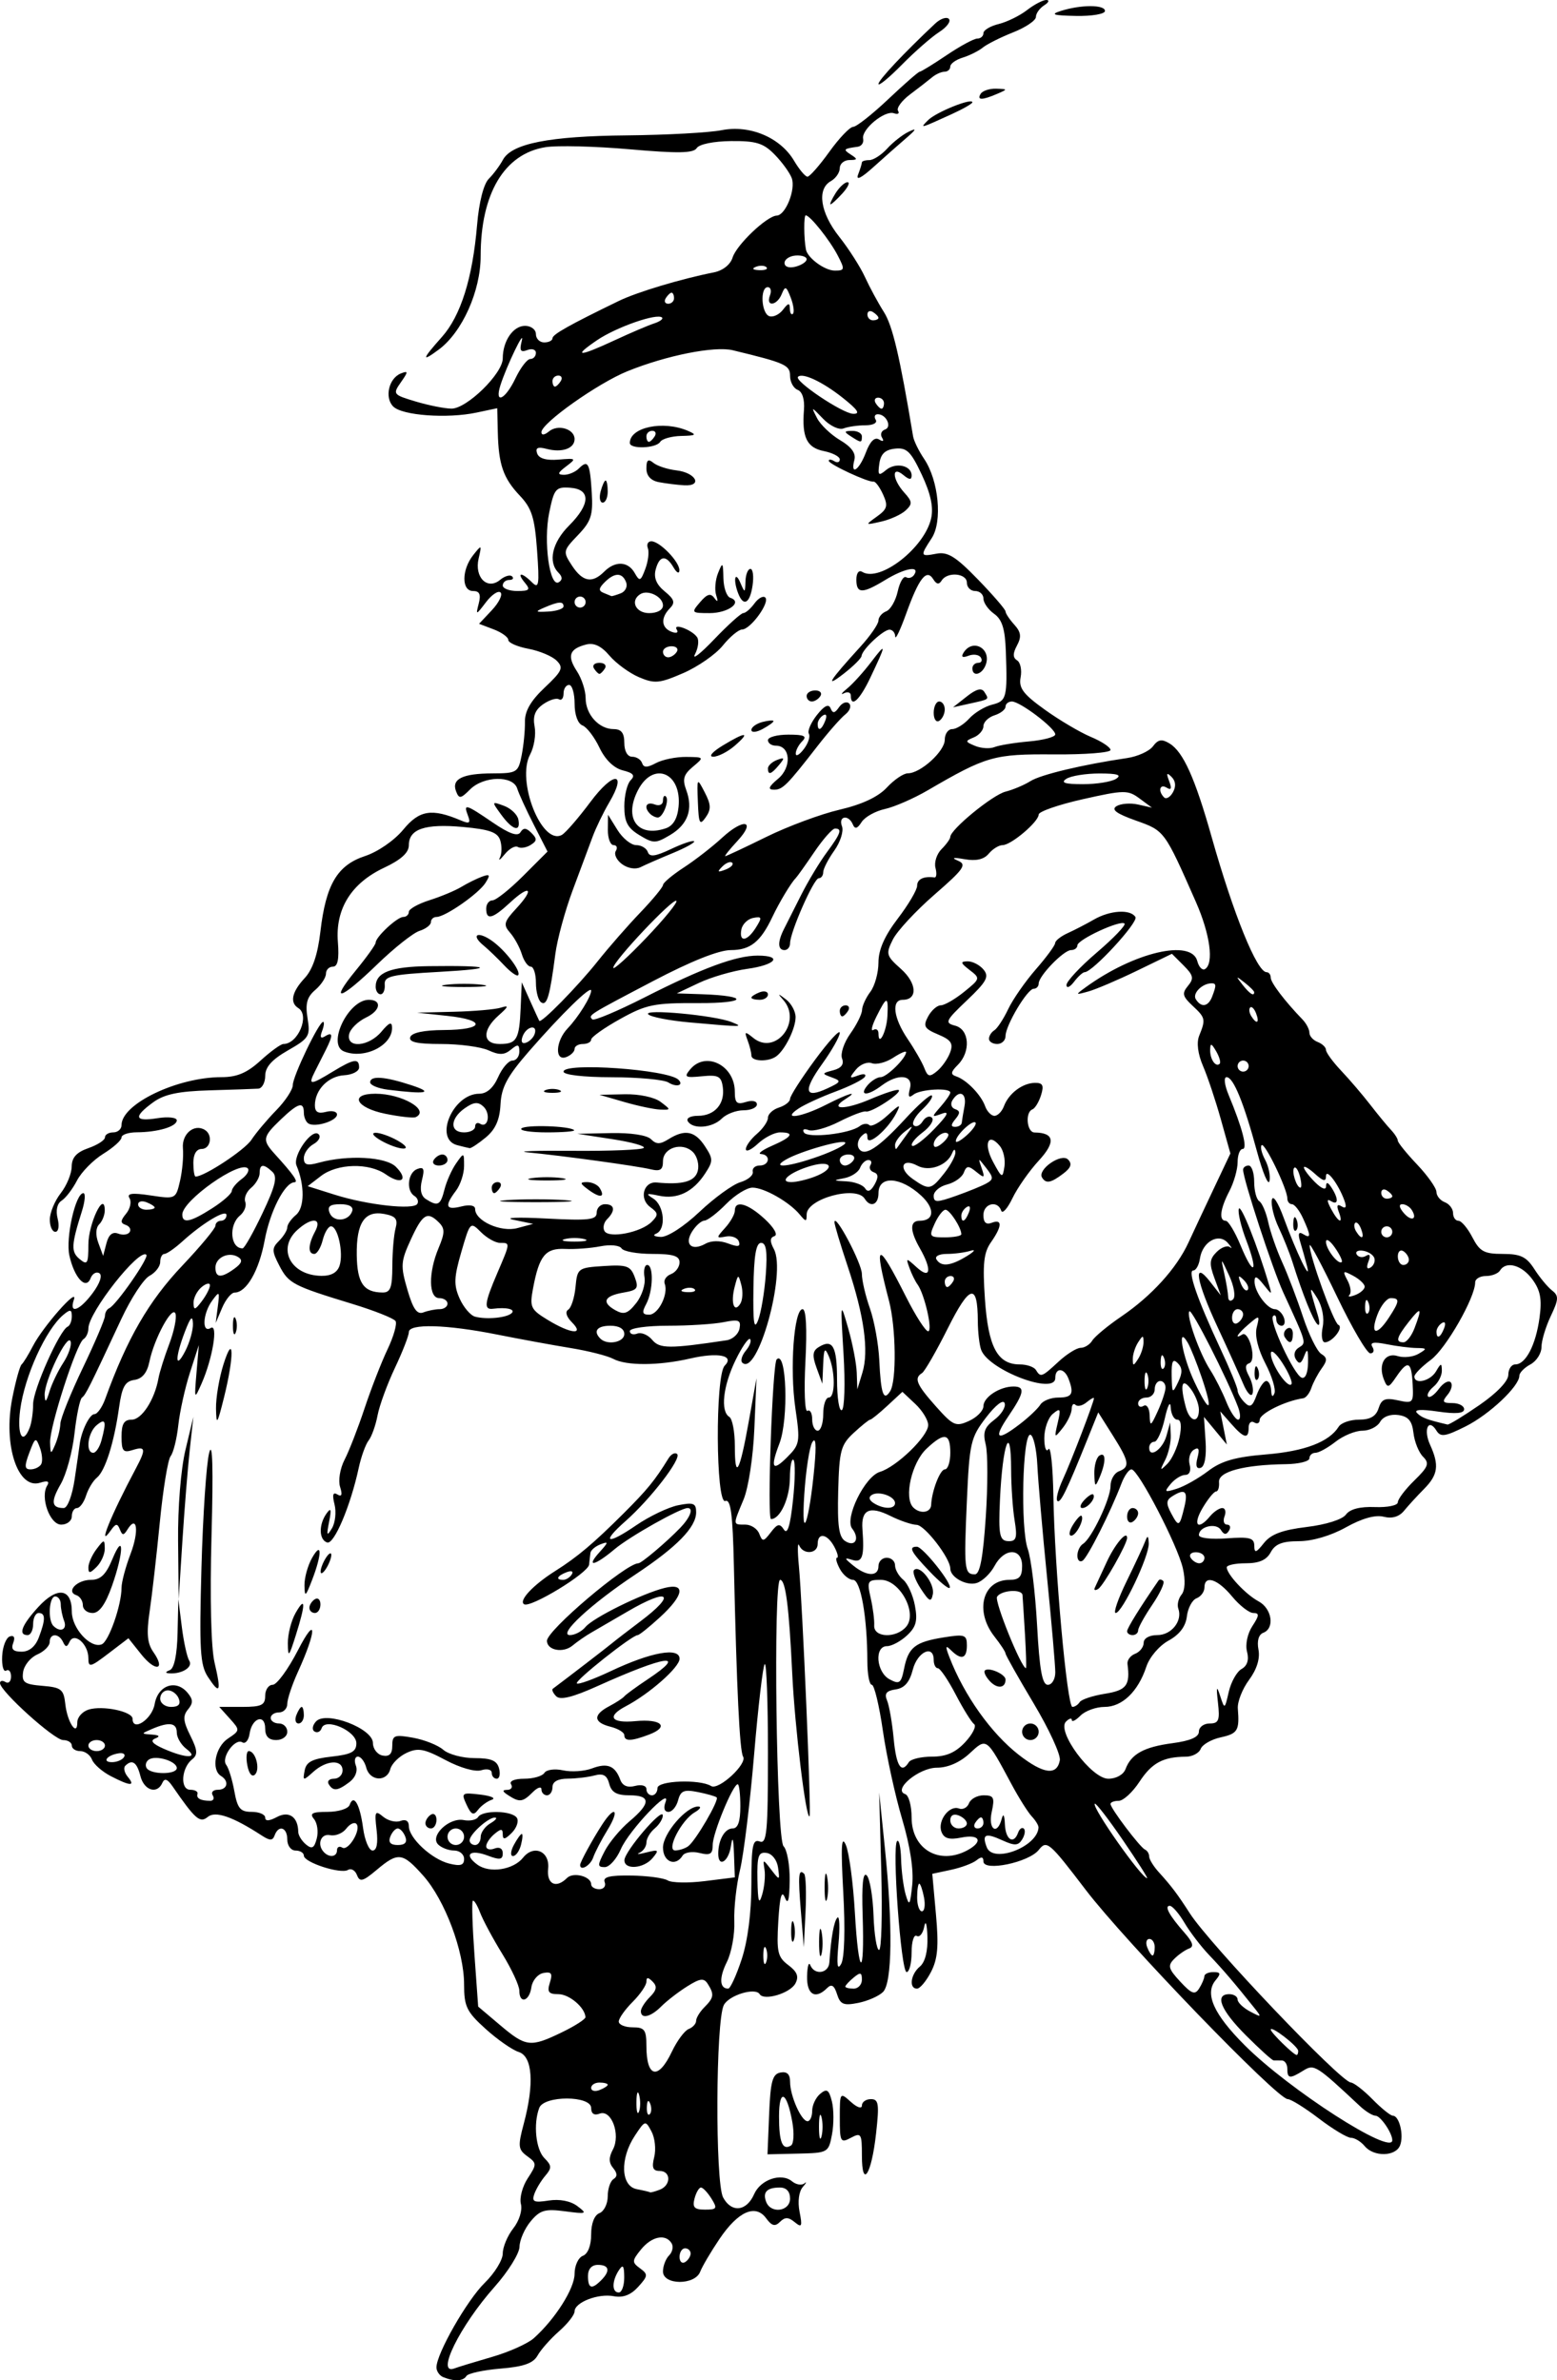 <?xml version="1.0" encoding="UTF-8" standalone="no"?>
<!-- Created with Inkscape (http://www.inkscape.org/) -->

<svg
   xmlns:dc="http://purl.org/dc/elements/1.1/"
   xmlns:cc="http://creativecommons.org/ns#"
   xmlns:rdf="http://www.w3.org/1999/02/22-rdf-syntax-ns#"
   xmlns:svg="http://www.w3.org/2000/svg"
   xmlns="http://www.w3.org/2000/svg"
   xmlns:sodipodi="http://sodipodi.sourceforge.net/DTD/sodipodi-0.dtd"
   xmlns:inkscape="http://www.inkscape.org/namespaces/inkscape"
   width="79.532mm"
   height="121.603mm"
   viewBox="0 0 281.805 430.877"
   id="svg3391"
   version="1.1"
   inkscape:version="0.91 r13725"
   sodipodi:docname="Petrushka_4.svg">
  <defs
     id="defs3393" />
  <sodipodi:namedview
     id="base"
     pagecolor="#ffffff"
     bordercolor="#666666"
     borderopacity="1.0"
     inkscape:pageopacity="0.0"
     inkscape:pageshadow="2"
     inkscape:zoom="0.7875"
     inkscape:cx="361.11364"
     inkscape:cy="94.114371"
     inkscape:document-units="px"
     inkscape:current-layer="layer1"
     showgrid="false"
     fit-margin-top="0"
     fit-margin-left="0"
     fit-margin-right="0"
     fit-margin-bottom="0"
     inkscape:window-width="1366"
     inkscape:window-height="706"
     inkscape:window-x="-8"
     inkscape:window-y="-8"
     inkscape:window-maximized="1" />
  <g
     inkscape:label="Layer 1"
     inkscape:groupmode="layer"
     id="layer1"
     transform="translate(-13.886,-149.163)">
    <path
       style="fill:#000000"
       d="m 94.131,579.486 c -0.688,-0.277 -1.25,-1.078 -1.25,-1.78 0,-2.484 5.545,-12.193 8.75,-15.319 1.788,-1.744 3.25,-4.128 3.25,-5.297 0,-1.169 0.856,-3.215 1.903,-4.546 1.079,-1.372 1.678,-3.28 1.384,-4.406 -0.286,-1.092 0.267,-3.187 1.229,-4.655 1.672,-2.552 1.668,-2.727 -0.089,-4.012 -1.647,-1.204 -1.713,-1.809 -0.632,-5.848 1.942,-7.262 1.597,-12.216 -0.906,-13.011 -1.161,-0.368 -3.861,-2.251 -6,-4.184 -3.43,-3.099 -3.889,-4.049 -3.889,-8.045 0,-6.021 -3.479,-15.287 -7.39,-19.684 -3.757,-4.223 -4.542,-4.322 -8.426,-1.053 -2.507,2.109 -3.064,2.255 -3.57,0.937 -0.33,-0.859 -1.062,-1.277 -1.626,-0.928 -1.305,0.807 -7.988,-1.356 -7.988,-2.585 0,-0.507 -0.675,-0.922 -1.5,-0.922 -0.833,0 -1.5,-0.889 -1.5,-2 0,-2.207 -1.571,-2.722 -2.288,-0.75 -0.36,0.989 -0.847,0.995 -2.333,0.028 -5.28,-3.436 -8.399,-4.506 -9.783,-3.357 -1.4,1.162 -2.26,0.412 -6.376,-5.562 -0.914,-1.327 -1.439,-1.501 -1.833,-0.608 -0.94,2.126 -3.316,1.379 -3.976,-1.25 -0.627,-2.498 -1.495,-3.082 -2.735,-1.842 -0.362,0.362 -0.157,1.262 0.456,2 1.443,1.739 0.462,1.7 -3.06,-0.121 -1.556,-0.805 -3.095,-2.155 -3.419,-3 -0.324,-0.845 -1.279,-1.537 -2.121,-1.537 -0.842,0 -1.531,-0.45 -1.531,-1 0,-0.55 -0.707,-1 -1.572,-1 -1.609,0 -11.413,-8.848 -11.423,-10.309 -0.003,-0.445 0.445,-0.531 0.995,-0.191 0.55,0.34 1,-0.11 1,-1 0,-0.89 -0.397,-1.373 -0.882,-1.073 -0.485,0.3 -0.811,-0.878 -0.723,-2.617 0.087,-1.739 0.71,-3.345 1.383,-3.57 0.767,-0.256 0.997,0.183 0.616,1.176 -0.437,1.14 -0.01,1.584 1.524,1.584 1.368,0 2.481,-0.919 3.107,-2.565 1.239,-3.26 1.233,-4.435 -0.025,-4.435 -0.55,0 -1,0.9 -1,2 0,1.1 -0.45,2 -1,2 -1.758,0 -1.081,-1.788 1.922,-5.075 3.441,-3.768 6.078,-3.411 6.078,0.822 0,3.018 3.366,6.711 5.405,5.929 1.279,-0.491 3.595,-7.1 3.595,-10.258 0,-1.018 0.74,-3.788 1.644,-6.156 1.568,-4.105 1.161,-7.182 -0.578,-4.369 -0.684,1.107 -0.917,1.102 -1.369,-0.029 -0.447,-1.118 -0.736,-1.093 -1.606,0.137 -2.589,3.661 -0.079,-2.568 4.495,-11.154 1.885,-3.539 1.787,-4.099 -0.586,-3.346 -1.703,0.541 -2,0.18 -2,-2.433 0,-2.312 0.453,-3.067 1.839,-3.067 1.819,0 4.152,-3.609 4.848,-7.5 0.197,-1.1 1.071,-3.879 1.943,-6.177 0.872,-2.297 1.384,-4.772 1.138,-5.5 -0.546,-1.619 -3.85,4.451 -4.723,8.677 -0.42,2.033 -1.299,3.099 -2.728,3.306 -1.684,0.244 -2.24,1.249 -2.767,5 -0.893,6.363 -2.513,11.486 -4.016,12.698 -0.684,0.552 -1.565,2.015 -1.957,3.25 -0.392,1.235 -1.133,2.246 -1.646,2.246 -0.513,0 -0.933,0.675 -0.933,1.5 0,0.825 -0.864,1.5 -1.921,1.5 -2.061,0 -3.835,-4.969 -2.528,-7.083 0.471,-0.762 0.051,-0.926 -1.285,-0.502 -4.042,1.283 -6.712,-6.811 -5.042,-15.284 0.611,-3.097 1.373,-5.857 1.694,-6.132 0.321,-0.275 1.24,-1.772 2.042,-3.326 1.816,-3.519 8.246,-10.814 7.426,-8.424 -0.94,2.738 1.013,2.054 3.416,-1.197 1.296,-1.753 1.774,-3.197 1.181,-3.563 -0.549,-0.339 -1.263,0.075 -1.588,0.921 -0.839,2.185 -2.947,-0.091 -3.837,-4.142 -0.697,-3.172 1.121,-11.269 2.529,-11.269 0.425,0 0.31,1.462 -0.254,3.25 -1.945,6.159 -2.003,7.365 -0.414,8.683 1.395,1.158 1.58,0.85 1.58,-2.62 0,-3.759 2.894,-9.866 2.968,-6.264 0.018,0.853 -0.432,2.014 -0.999,2.58 -0.64,0.64 -0.701,1.92 -0.163,3.376 l 0.868,2.346 0.603,-2.306 c 0.405,-1.548 1.105,-2.113 2.131,-1.72 0.84,0.322 1.77,0.194 2.066,-0.285 0.296,-0.479 -0.027,-1.061 -0.718,-1.294 -0.991,-0.334 -0.974,-0.764 0.08,-2.042 0.735,-0.89 1.008,-2.149 0.608,-2.798 -0.54,-0.874 0.447,-1.002 3.824,-0.496 4.52,0.678 4.558,0.659 5.317,-2.615 0.42,-1.814 0.658,-4.476 0.528,-5.917 -0.235,-2.61 2.047,-4.518 3.977,-3.325 1.474,0.911 1.04,3.444 -0.59,3.444 -0.933,0 -1.5,0.944 -1.5,2.5 0,1.375 0.182,2.5 0.406,2.5 1.594,0 8.895,-4.81 10.106,-6.658 0.82,-1.252 2.841,-3.656 4.49,-5.344 1.649,-1.687 2.999,-3.742 2.999,-4.566 0,-1.593 4.721,-11.432 5.485,-11.432 0.248,0 0.164,0.749 -0.187,1.664 -0.429,1.119 -0.255,1.427 0.531,0.941 1.433,-0.886 1.482,-0.197 0.17,2.409 -0.55,1.093 -1.454,2.886 -2.008,3.986 -1.258,2.496 -0.854,2.496 3.234,0.004 3.81,-2.323 4.774,-2.475 4.773,-0.754 -3.9e-4,0.688 -1.213,1.32 -2.695,1.406 -2.886,0.167 -5.304,2.648 -5.304,5.441 0,1.223 0.574,1.565 2,1.192 1.1,-0.288 2,-0.073 2,0.477 0,1.15 -3.94,2.389 -5.174,1.626 -0.455,-0.281 -0.826,-1.159 -0.826,-1.952 0,-2.092 -1.031,-1.786 -4.195,1.246 -3.289,3.151 -3.378,3.681 -1.055,6.241 3.402,3.749 4.32,5.072 3.539,5.103 -1.757,0.07 -4.409,5.248 -5.381,10.507 -1.014,5.486 -3.299,9.461 -5.437,9.461 -0.597,0 -1.611,1.238 -2.255,2.75 l -1.17,2.75 0.383,-2.981 c 0.356,-2.777 0.286,-2.849 -1.023,-1.059 -1.706,2.333 -1.902,5.965 -0.267,4.954 1.403,-0.867 0.356,5.512 -1.65,10.054 -1.31,2.965 -1.33,2.922 -0.917,-1.969 l 0.422,-5 -1.612,5 c -0.887,2.75 -1.834,7.025 -2.104,9.5 -0.27,2.475 -0.895,4.998 -1.388,5.607 -0.493,0.609 -1.376,6.009 -1.962,12 -0.586,5.991 -1.416,13.254 -1.844,16.139 -0.588,3.962 -0.423,5.752 0.671,7.315 2.304,3.289 0.404,3.672 -2.175,0.438 l -2.332,-2.924 -3.624,2.764 c -3.29,2.51 -3.624,2.587 -3.624,0.836 0,-2.55 -2.562,-4.783 -3.403,-2.965 -0.472,1.021 -0.72,1.029 -1.181,0.042 -0.758,-1.624 -2.417,-1.615 -2.417,0.013 0,0.695 -1.012,1.707 -2.25,2.25 -1.238,0.543 -2.39,1.971 -2.561,3.173 -0.267,1.877 0.227,2.23 3.5,2.5 3.411,0.281 3.846,0.629 4.138,3.314 0.357,3.276 2.173,6.007 2.173,3.267 0,-0.898 0.91,-1.921 2.022,-2.275 2.533,-0.804 7.978,0.329 7.978,1.66 0,2.43 3.526,0.08 3.999,-2.665 0.59,-3.429 3.874,-4.551 5.961,-2.036 1.011,1.218 1.026,1.86 0.071,3.011 -0.963,1.16 -0.877,2.139 0.418,4.734 1.319,2.644 1.385,3.466 0.342,4.287 -1.97,1.552 -2.224,5.516 -0.353,5.516 0.86,0 1.45,0.338 1.313,0.75 -0.266,0.797 0.572,1.25 2.309,1.25 0.582,0 0.781,-0.45 0.441,-1 -0.34,-0.55 0.084,-1 0.941,-1 1.746,0 2.093,-1.552 0.559,-2.5 -1.81,-1.119 -1.052,-5.222 1.25,-6.759 2.22,-1.483 2.225,-1.531 0.345,-3.622 l -1.905,-2.119 4.155,0 c 3.488,0 4.155,-0.321 4.155,-2 0,-1.1 0.61,-2 1.356,-2 0.746,0 2.802,-2.812 4.571,-6.25 3.438,-6.682 3.438,-3.635 3.9e-4,3.91 -1.06,2.326 -1.927,4.93 -1.927,5.785 0,0.855 -0.675,1.555 -1.5,1.555 -0.825,0 -1.5,0.45 -1.5,1 0,0.55 0.675,1 1.5,1 0.825,0 1.5,0.675 1.5,1.5 0,0.833 -0.889,1.5 -2,1.5 -1.36,0 -2,-0.667 -2,-2.083 0,-2.736 -2.399,-1.948 -2.821,0.926 -0.177,1.203 -0.769,1.91 -1.317,1.572 -1.328,-0.821 -3.912,2.805 -2.91,4.082 0.433,0.552 1.091,2.69 1.463,4.753 0.564,3.131 1.081,3.75 3.13,3.75 1.35,0 2.455,0.466 2.455,1.035 0,0.681 0.727,0.646 2.127,-0.103 2.179,-1.166 3.821,-0.019 3.858,2.696 0.008,0.62 0.635,1.642 1.393,2.271 1.088,0.903 1.5,0.677 1.958,-1.076 0.319,-1.22 0.094,-2.805 -0.5,-3.521 -0.853,-1.028 -0.335,-1.302 2.459,-1.302 1.947,0 3.74,-0.562 3.986,-1.25 0.74,-2.072 1.855,-0.164 2.436,4.167 0.301,2.245 1.073,4.083 1.715,4.083 0.76,0 1.015,-1.306 0.731,-3.736 -0.392,-3.356 -0.271,-3.599 1.188,-2.388 0.893,0.741 2.305,1.087 3.137,0.768 0.94,-0.361 1.513,-0.007 1.513,0.934 0,2.16 4.113,5.984 7.295,6.782 2.051,0.515 2.705,0.312 2.705,-0.84 0,-0.835 -0.81,-1.519 -1.8,-1.519 -0.99,0 -2.295,-0.495 -2.9,-1.1 -1.548,-1.548 1.992,-4.921 4.631,-4.413 1.115,0.215 2.288,-0.032 2.607,-0.548 0.804,-1.302 6.194,-1.181 7.021,0.157 0.373,0.603 -0.051,1.824 -0.941,2.714 -1.21,1.21 -1.618,1.281 -1.618,0.282 0,-1.075 -0.294,-1.093 -1.5,-0.092 -0.825,0.685 -1.5,1.688 -1.5,2.229 0,0.541 0.675,0.726 1.5,0.409 0.907,-0.348 1.5,-0.004 1.5,0.868 0,1.147 -0.542,1.238 -2.639,0.441 -3.294,-1.252 -4.5,-0.253 -1.948,1.613 2.195,1.605 6.49,0.945 8.261,-1.268 1.948,-2.435 4.871,-1.151 4.538,1.993 -0.298,2.814 1.436,3.667 3.421,1.682 1.132,-1.132 4.367,-0.288 4.367,1.14 0,0.491 0.661,0.893 1.469,0.893 0.808,0 1.248,-0.575 0.979,-1.277 -0.362,-0.943 0.897,-1.256 4.81,-1.196 2.915,0.045 5.884,0.442 6.597,0.883 0.713,0.441 3.738,0.497 6.721,0.124 l 5.424,-0.678 -0.15,-4.178 c -0.107,-2.99 -0.268,-3.396 -0.566,-1.428 -0.426,2.812 -2.284,3.895 -2.284,1.332 0,-2.513 1.177,-4.582 2.607,-4.582 0.959,0 1.393,-1.248 1.393,-4 0,-2.2 -0.214,-4 -0.475,-4 -0.869,0 -4.525,8.858 -4.525,10.964 0,1.688 -0.445,1.962 -2.391,1.474 -1.315,-0.33 -2.692,-0.114 -3.059,0.481 -1.282,2.074 -3.55,1.137 -3.55,-1.467 0,-2.549 4.25,-7.481 6.396,-7.422 0.607,0.017 0.316,0.489 -0.646,1.05 -2.434,1.418 -5.247,6.925 -3.526,6.905 0.702,-0.008 1.746,-0.346 2.32,-0.75 1.316,-0.926 5.662,-8.361 5.173,-8.85 -0.2,-0.2 -1.729,-0.637 -3.399,-0.971 -2.514,-0.503 -3.129,-0.247 -3.583,1.49 -0.302,1.153 -1.089,2.097 -1.749,2.097 -0.731,0 -0.939,-0.684 -0.532,-1.75 1.183,-3.099 -6.638,5.122 -8.087,8.5 -0.767,1.788 -2.075,3.25 -2.906,3.25 -1.344,0 -1.347,-0.32 -0.022,-2.881 0.819,-1.584 2.856,-4.03 4.526,-5.435 3.866,-3.253 3.849,-4.684 -0.058,-4.684 -2.293,0 -3.235,-0.539 -3.638,-2.081 -0.404,-1.544 -1.089,-1.934 -2.656,-1.514 -1.162,0.312 -3.35,0.573 -4.862,0.581 -1.772,0.009 -2.75,0.547 -2.75,1.514 0,0.825 -0.45,1.5 -1,1.5 -0.55,0 -1,-0.482 -1,-1.071 0,-0.589 -0.707,-0.364 -1.571,0.5 -1.821,1.821 -2.383,1.893 -4.429,0.571 -1.09,-0.704 -1.142,-0.974 -0.191,-0.985 0.72,-0.008 1.031,-0.465 0.691,-1.015 -0.36,-0.582 0.637,-1 2.382,-1 1.65,0 3.294,-0.476 3.654,-1.059 0.362,-0.585 1.875,-0.79 3.385,-0.459 1.502,0.33 3.859,0.171 5.238,-0.353 2.765,-1.051 4.17,-0.489 5.102,2.043 0.407,1.106 1.314,1.49 2.677,1.133 1.173,-0.307 2.061,-0.058 2.061,0.578 0,0.614 0.45,1.117 1,1.117 0.55,0 1,-0.587 1,-1.305 0,-1.358 7.644,-1.651 9.714,-0.372 1.339,0.828 6.593,-4.017 5.781,-5.331 -0.621,-1.005 -1.157,-12.142 -1.666,-34.625 -0.212,-9.347 -0.568,-12.02 -1.552,-11.643 -1.735,0.666 -1.84,-22.761 -0.11,-24.491 1.848,-1.848 -1.159,-2.473 -6.25,-1.3 -5.689,1.311 -11.545,1.337 -13.93,0.06 -1.035,-0.554 -4.492,-1.432 -7.684,-1.953 -3.192,-0.52 -9.178,-1.619 -13.303,-2.441 -9.202,-1.834 -16,-2.023 -16,-0.446 0,0.634 -1.135,3.552 -2.522,6.484 -1.387,2.932 -2.8,6.8 -3.141,8.596 -0.34,1.796 -1.067,3.836 -1.616,4.534 -0.548,0.698 -1.358,2.948 -1.799,5 -1.471,6.841 -4.457,13.887 -5.708,13.47 -1.492,-0.497 -1.553,-3.218 -0.118,-5.238 0.813,-1.145 0.925,-0.79 0.471,1.5 -0.493,2.486 -0.405,2.688 0.509,1.178 0.607,-1.002 0.82,-2.953 0.474,-4.334 -0.44,-1.753 -0.284,-2.297 0.517,-1.802 0.788,0.487 0.941,0.06 0.489,-1.366 -0.367,-1.158 -0.007,-3.335 0.814,-4.924 0.81,-1.567 2.438,-5.752 3.616,-9.3 1.179,-3.548 3.048,-8.352 4.154,-10.674 1.106,-2.322 1.762,-4.625 1.458,-5.117 -0.304,-0.492 -3.826,-1.893 -7.826,-3.113 -10.758,-3.281 -11.537,-3.69 -13.218,-6.94 -1.366,-2.642 -1.372,-3.148 -0.048,-4.472 0.821,-0.821 1.493,-1.92 1.493,-2.442 0,-0.522 0.714,-1.542 1.587,-2.266 1.546,-1.283 1.585,-5.38 0.083,-8.928 -0.751,-1.776 2.827,-6.836 4.003,-5.66 0.446,0.446 0.026,1.249 -0.932,1.785 -0.958,0.536 -1.742,1.68 -1.742,2.542 0,1.226 0.598,1.402 2.75,0.81 5.231,-1.44 12.087,-1.067 13.911,0.757 2.345,2.345 1.009,3.35 -1.819,1.369 -3.048,-2.135 -8.774,-1.994 -11.744,0.289 l -2.402,1.847 4.902,1.547 c 5.888,1.858 14.239,2.788 14.934,1.663 0.275,-0.445 0.043,-1.093 -0.516,-1.438 -1.545,-0.955 -1.213,-4.221 0.496,-4.876 1.198,-0.46 1.378,-0.043 0.865,2 -0.426,1.699 -0.174,2.881 0.738,3.458 2.146,1.359 2.618,1.111 3.338,-1.761 0.368,-1.468 1.317,-3.593 2.108,-4.723 1.414,-2.018 1.439,-2.01 1.439,0.477 0,1.392 -0.661,3.405 -1.468,4.473 -2.123,2.807 -1.866,3.563 0.968,2.852 1.516,-0.381 2.5,-0.2 2.5,0.458 0,2.155 4.652,4.259 7.644,3.458 l 2.856,-0.765 -3.5,-0.73 c -1.925,-0.402 0.662,-0.512 5.75,-0.245 7.862,0.413 9.25,0.255 9.25,-1.05 0,-0.845 0.675,-1.536 1.5,-1.536 1.774,0 1.94,1.16 0.387,2.713 -0.612,0.612 -0.82,1.587 -0.461,2.167 0.843,1.364 6.608,0.229 8.513,-1.676 1.264,-1.264 1.23,-1.607 -0.263,-2.699 -2.046,-1.496 -1.19,-4.663 1.197,-4.432 4.691,0.453 6.92,-0.175 7.421,-2.091 0.29,-1.11 -0.099,-2.645 -0.866,-3.411 -1.903,-1.903 -5.429,-0.829 -5.429,1.654 0,1.559 -0.489,1.874 -2.25,1.451 -2.527,-0.607 -16.142,-2.478 -22.25,-3.058 -2.2,-0.209 1.49,-0.335 8.199,-0.281 6.709,0.054 12.479,-0.181 12.82,-0.523 0.342,-0.342 -2.223,-1.057 -5.699,-1.59 l -6.32,-0.969 6.05,-0.127 c 3.604,-0.076 6.545,0.368 7.275,1.098 0.967,0.967 1.639,0.967 3.186,0 2.952,-1.844 4.768,-1.492 6.581,1.275 1.51,2.304 1.511,2.693 0.023,4.965 -2.191,3.343 -5.024,4.7 -8.344,3.996 -2.305,-0.489 -2.476,-0.4 -1.021,0.525 2.014,1.281 2.354,5.603 0.5,6.351 -0.688,0.277 -0.3,0.54 0.861,0.583 1.212,0.045 4.193,-1.887 7,-4.538 2.689,-2.539 6.014,-4.953 7.389,-5.363 1.375,-0.411 2.388,-1.258 2.25,-1.883 -0.138,-0.625 0.425,-1.137 1.25,-1.137 1.802,0 2.038,-1.965 0.25,-2.082 -0.688,-0.045 0.212,-0.721 2,-1.503 3.644,-1.594 4.133,-2.416 1.439,-2.416 -0.996,0 -2.796,0.918 -4,2.039 -1.204,1.121 -2.189,1.567 -2.189,0.99 0,-0.577 0.9,-1.819 2,-2.761 1.1,-0.942 2,-2.257 2,-2.923 0,-0.666 0.9,-1.496 2,-1.845 1.1,-0.349 2,-1.053 2,-1.565 0,-0.511 2.025,-3.681 4.5,-7.043 2.475,-3.362 4.5,-5.574 4.5,-4.916 0,0.658 -1.426,3.182 -3.168,5.608 -3.527,4.911 -3.225,6.386 0.914,4.456 2.518,-1.174 2.587,-1.345 0.808,-1.994 -1.851,-0.675 -1.838,-0.738 0.254,-1.286 1.481,-0.387 2.005,-1.085 1.603,-2.133 -0.329,-0.856 0.345,-2.88 1.496,-4.497 1.151,-1.617 2.108,-3.545 2.125,-4.285 0.018,-0.74 0.693,-2.219 1.5,-3.287 0.808,-1.068 1.468,-3.457 1.468,-5.31 0,-2.31 1.1,-4.809 3.5,-7.953 1.925,-2.521 3.5,-5.194 3.5,-5.94 0,-1.2 1.178,-1.765 3.147,-1.509 0.356,0.046 0.434,-0.733 0.172,-1.732 -0.261,-0.999 0.235,-2.527 1.103,-3.394 0.868,-0.868 1.578,-1.858 1.578,-2.2 0,-1.337 7.637,-7.601 10,-8.201 1.375,-0.35 3.4,-1.205 4.5,-1.901 1.869,-1.182 9.429,-2.988 17.49,-4.178 1.92,-0.283 4.031,-1.241 4.691,-2.128 0.938,-1.259 1.598,-1.37 3.01,-0.507 2.467,1.507 4.595,6.234 7.605,16.895 3.966,14.042 8.214,24.5 9.951,24.5 0.413,0 0.752,0.447 0.752,0.992 0,0.902 2.529,4.231 5.75,7.569 0.688,0.713 1.25,1.792 1.25,2.398 0,0.607 0.675,1.362 1.5,1.678 0.825,0.317 1.5,0.962 1.5,1.434 0,0.472 1.238,2.167 2.75,3.766 1.512,1.599 3.875,4.362 5.25,6.139 1.375,1.777 3.062,3.827 3.75,4.556 0.688,0.728 1.25,1.611 1.25,1.962 0,0.351 1.571,2.296 3.491,4.321 1.92,2.026 3.495,4.26 3.5,4.965 0.005,0.705 0.684,1.54 1.509,1.857 0.825,0.317 1.5,1.202 1.5,1.969 0,0.766 0.438,1.393 0.974,1.393 0.536,0 1.672,1.35 2.526,3 1.327,2.565 2.124,3 5.503,3 3.217,0 4.278,0.511 5.711,2.75 0.968,1.512 2.408,3.252 3.2,3.866 1.248,0.966 1.216,1.591 -0.236,4.651 -0.923,1.944 -1.677,4.463 -1.677,5.599 0,1.135 -0.9,2.545 -2,3.134 -1.1,0.589 -2,1.508 -2,2.044 0,1.908 -5.441,7.036 -9.747,9.187 -3.692,1.844 -4.515,1.962 -5.26,0.757 -1.448,-2.343 -2.413,-0.207 -1.155,2.556 1.684,3.696 1.447,5.441 -1.088,7.998 -1.238,1.249 -2.864,3.024 -3.614,3.944 -0.895,1.098 -2.168,1.472 -3.702,1.087 -1.512,-0.38 -3.924,0.298 -6.828,1.92 -2.716,1.516 -6.08,2.507 -8.513,2.507 -2.999,0 -4.295,0.509 -5.093,2 -0.754,1.409 -2.094,2 -4.535,2 -1.906,0 -3.45,0.338 -3.432,0.75 0.057,1.288 3.447,4.902 5.758,6.138 2.439,1.305 2.977,4.879 0.857,5.693 -0.84,0.322 -1.169,1.475 -0.869,3.045 0.312,1.63 -0.297,3.581 -1.714,5.498 -1.208,1.634 -2.117,3.962 -2.021,5.173 0.318,3.982 -0.013,4.536 -3.113,5.217 -1.687,0.371 -3.31,1.306 -3.607,2.079 -0.297,0.773 -1.504,1.412 -2.682,1.419 -4.137,0.026 -6.163,1.121 -8.402,4.538 -1.243,1.897 -2.93,3.448 -3.75,3.448 -0.82,0 -1.491,0.255 -1.491,0.567 0,0.798 5.341,7.863 6.25,8.267 0.412,0.183 0.75,0.746 0.75,1.25 0,0.504 0.787,1.784 1.75,2.845 2.287,2.52 3.375,3.963 5.611,7.444 3.606,5.613 27.289,30.498 29.139,30.618 0.55,0.036 2.312,1.402 3.917,3.037 1.604,1.635 3.261,2.972 3.683,2.972 1.165,0 2.027,3.507 1.316,5.359 -0.788,2.053 -4.756,2.14 -6.416,0.141 -0.685,-0.825 -1.8,-1.5 -2.479,-1.5 -0.679,0 -3.296,-1.575 -5.818,-3.5 -2.521,-1.925 -5.054,-3.5 -5.629,-3.5 -1.895,0 -29.436,-28.536 -36.557,-37.877 -6.628,-8.695 -7.059,-9.062 -8.5,-7.237 -1.793,2.27 -10.018,3.978 -10.018,2.08 0,-0.839 -0.384,-0.901 -1.25,-0.203 -0.688,0.554 -2.77,1.332 -4.628,1.73 l -3.378,0.723 0.667,7.366 c 0.519,5.729 0.32,8.039 -0.897,10.392 -0.861,1.665 -2.003,3.026 -2.539,3.026 -1.498,0 -1.155,-2.605 0.526,-4 0.941,-0.781 1.449,-2.783 1.364,-5.372 -0.077,-2.322 -0.327,-3.137 -0.572,-1.863 -0.239,1.246 -0.853,2.007 -1.364,1.691 -0.511,-0.316 -0.929,1.028 -0.929,2.985 0,1.957 -0.406,3.559 -0.901,3.559 -1.025,0 -2.677,-22.755 -1.721,-23.711 0.342,-0.342 0.668,1.14 0.722,3.294 0.055,2.154 0.43,5.042 0.834,6.417 0.639,2.174 0.792,1.943 1.18,-1.779 0.283,-2.72 -0.385,-7.071 -1.833,-11.94 -1.253,-4.214 -2.819,-11.4 -3.48,-15.971 -0.661,-4.57 -1.561,-8.31 -2.001,-8.31 -0.44,0 -0.804,-1.913 -0.808,-4.25 -0.016,-7.976 -1.208,-14.75 -2.595,-14.75 -0.729,0 -1.807,-0.9 -2.396,-2 -0.589,-1.1 -0.814,-2 -0.5,-2 0.314,0 0.089,-0.9 -0.5,-2 -1.259,-2.353 -3,-2.643 -3,-0.5 0,1.812 -2.621,2.007 -3.356,0.25 -0.287,-0.688 -0.307,1 -0.045,3.75 0.651,6.82 2.277,44.929 1.932,45.289 -0.637,0.665 -2.671,-16.066 -3.135,-25.789 -0.581,-12.176 -1.203,-17 -2.192,-17 -1.283,-3e-5 -0.682,46.923 0.618,48.223 0.648,0.648 1.146,3.45 1.107,6.227 -0.05,3.593 -0.303,4.473 -0.876,3.05 -0.569,-1.412 -0.916,-0.148 -1.18,4.3 -0.33,5.552 -0.115,6.495 1.811,7.938 1.615,1.211 1.949,2.078 1.28,3.327 -0.949,1.774 -5.688,3.191 -6.465,1.934 -0.782,-1.266 -5.519,0.166 -6.478,1.958 -1.484,2.774 -1.596,32.137 -0.133,34.852 1.517,2.814 4.242,2.519 5.61,-0.608 1.159,-2.649 4.924,-3.925 6.855,-2.323 0.731,0.607 1.738,0.777 2.237,0.378 0.499,-0.399 0.37,-0.104 -0.288,0.655 -0.709,0.818 -0.946,2.643 -0.581,4.483 0.528,2.669 0.405,2.932 -0.878,1.878 -1.141,-0.938 -1.768,-0.95 -2.665,-0.054 -0.897,0.897 -1.485,0.745 -2.502,-0.646 -1.934,-2.645 -5.076,-1.255 -8.443,3.733 -1.556,2.306 -3.132,4.98 -3.501,5.943 -0.951,2.48 -6.734,2.437 -6.734,-0.05 0,-0.99 0.501,-2.301 1.113,-2.913 0.612,-0.612 0.811,-1.602 0.441,-2.2 -1.09,-1.764 -3.602,-1.249 -5.532,1.134 -1.651,2.039 -1.665,2.319 -0.174,3.41 1.484,1.085 1.455,1.377 -0.334,3.353 -1.333,1.473 -2.744,2.014 -4.418,1.694 -2.833,-0.542 -7.097,1.116 -7.097,2.76 0,0.614 -1.266,2.23 -2.813,3.589 -1.547,1.36 -3.292,3.331 -3.878,4.38 -0.792,1.418 -2.512,2.028 -6.705,2.375 -3.102,0.257 -5.884,0.861 -6.181,1.342 -0.581,0.941 -2.167,1.022 -4.173,0.212 z m 8.818,-3.677 c 3.063,-0.886 6.461,-2.41 7.551,-3.386 3.874,-3.467 7.38,-9.002 7.38,-11.651 0,-1.478 0.675,-2.946 1.5,-3.263 0.912,-0.35 1.5,-1.863 1.5,-3.862 0,-1.998 0.588,-3.512 1.5,-3.862 0.825,-0.317 1.5,-1.688 1.5,-3.048 0,-1.36 0.472,-2.764 1.049,-3.12 0.723,-0.447 0.701,-1.067 -0.069,-1.995 -0.802,-0.967 -0.816,-1.911 -0.048,-3.345 1.444,-2.698 -0.262,-7.323 -2.399,-6.503 -0.984,0.378 -1.532,0.013 -1.532,-1.019 0,-2.276 -8.52,-2.299 -9.393,-0.025 -1.108,2.889 -0.628,7.54 0.94,9.108 1.33,1.33 1.351,1.777 0.152,3.179 -0.767,0.897 -1.662,2.386 -1.988,3.309 -0.495,1.401 -0.068,1.595 2.598,1.179 1.979,-0.309 3.95,0.072 5.191,1.003 1.858,1.396 1.7,1.462 -2.235,0.942 -3.619,-0.479 -4.523,-0.214 -6.217,1.819 -1.09,1.309 -1.997,3.377 -2.015,4.596 -0.018,1.219 -2.055,4.493 -4.526,7.275 -6.28,7.071 -10.697,16.048 -7.258,14.751 0.688,-0.259 3.756,-1.196 6.818,-2.082 z m 23.916,-14.411 c -0.012,-2.143 -0.229,-2.419 -0.985,-1.25 -1.264,1.957 -1.264,4 0,4 0.55,0 0.993,-1.238 0.985,-2.75 z m -4.185,0.55 c 1.712,-1.712 1.484,-2.8 -0.586,-2.8 -1.119,0 -1.786,0.747 -1.786,2 0,2.291 0.659,2.513 2.371,0.8 z m 16.2,-4.859 c 0,-0.518 -0.45,-0.941 -1,-0.941 -0.55,0 -1,0.702 -1,1.559 0,0.857 0.45,1.281 1,0.941 0.55,-0.34 1,-1.041 1,-1.559 z m 3.768,-9.941 c -0.687,-1.1 -1.538,-2 -1.892,-2 -0.354,0 -0.878,0.9 -1.166,2 -0.416,1.592 -0.031,2 1.892,2 2.165,0 2.285,-0.207 1.166,-2 z m 14.232,0 c 0,-1.273 -0.667,-2 -1.833,-2 -2.359,0 -3.165,0.841 -2.491,2.598 0.849,2.212 4.324,1.732 4.324,-0.598 z m -23.582,-1.607 c 2.068,-0.793 2.047,-3.393 -0.027,-3.393 -1.22,0 -1.456,-0.609 -0.976,-2.521 0.348,-1.386 0.127,-3.466 -0.492,-4.622 -1.105,-2.065 -1.157,-2.052 -3.018,0.771 -2.728,4.137 -2.551,9.108 0.344,9.666 1.238,0.238 2.326,0.495 2.418,0.57 0.092,0.075 0.88,-0.137 1.75,-0.471 z m 132.582,-8.959 c 0,-1.302 -2.144,-4.434 -3.035,-4.434 -0.531,0 -1.806,-0.787 -2.834,-1.75 -7.902,-7.397 -8.283,-7.636 -10.216,-6.429 -2.461,1.537 -2.914,1.487 -2.914,-0.321 0,-0.825 -0.45,-1.5 -1,-1.5 -0.55,0 -1.219,-0.006 -1.487,-0.013 -0.268,-0.007 -2.518,-2.044 -5,-4.526 -4.576,-4.576 -5.741,-7.46 -3.013,-7.46 0.825,0 1.5,0.434 1.5,0.965 0,0.531 1.012,1.504 2.25,2.164 2.118,1.128 2.162,1.088 0.75,-0.683 -3.555,-4.461 -5.664,-6.928 -8.159,-9.541 -1.462,-1.532 -3.472,-4.162 -4.466,-5.845 -0.994,-1.682 -2.187,-3.059 -2.65,-3.059 -1.043,0 -0.082,1.756 2.673,4.887 1.508,1.713 1.743,2.515 0.833,2.839 -0.697,0.249 -1.908,1.092 -2.691,1.875 -1.231,1.231 -1.085,1.788 1.078,4.122 2.071,2.234 2.66,2.447 3.426,1.238 0.508,-0.804 0.931,-1.799 0.94,-2.211 0.008,-0.412 0.745,-0.75 1.638,-0.75 1.323,0 1.394,0.275 0.388,1.487 -2.009,2.42 -0.334,6.146 5.291,11.771 8.02,8.02 26.698,20.037 26.698,17.176 z m -136.307,-8.165 c -0.254,-0.973 -0.478,-0.419 -0.498,1.231 -0.02,1.65 0.187,2.446 0.461,1.769 0.274,-0.677 0.291,-2.027 0.037,-3 z m 1.99,1.543 c -0.319,-0.798 -0.556,-0.561 -0.604,0.604 -0.043,1.054 0.193,1.645 0.525,1.312 0.332,-0.332 0.368,-1.195 0.079,-1.917 z m -7.683,-3.419 c 0,-0.216 -0.675,-0.393 -1.5,-0.393 -0.825,0 -1.5,0.436 -1.5,0.969 0,0.533 0.675,0.71 1.5,0.393 0.825,-0.317 1.5,-0.752 1.5,-0.969 z m 11.611,-5.985 c 0.937,-1.976 2.309,-3.824 3.047,-4.107 0.738,-0.283 1.342,-0.949 1.342,-1.48 0,-0.53 0.675,-1.639 1.5,-2.464 1.718,-1.718 1.806,-2.326 0.61,-4.213 -0.705,-1.113 -1.373,-1.033 -3.735,0.449 -1.582,0.993 -3.681,2.615 -4.665,3.605 -1.933,1.946 -3.711,2.364 -3.711,0.872 0,-0.511 0.736,-1.665 1.636,-2.564 1.221,-1.221 1.348,-1.924 0.5,-2.771 -0.848,-0.848 -1.136,-0.843 -1.136,0.019 0,0.635 -1.125,2.28 -2.5,3.655 -1.375,1.375 -2.5,2.97 -2.5,3.545 0,0.575 1.125,1.045 2.5,1.045 2.167,0 2.5,0.444 2.5,3.333 0,5.8 2.133,6.297 4.611,1.075 z m 113.358,-0.158 c -0.035,-0.833 -4.969,-4.642 -4.969,-3.836 0,0.53 4.146,4.586 4.689,4.586 0.171,0 0.297,-0.338 0.28,-0.75 z m -133.284,-3.339 c 2.374,-1.149 4.301,-2.387 4.284,-2.75 -0.084,-1.747 -2.924,-4.161 -4.896,-4.161 -1.784,0 -2.08,-0.401 -1.543,-2.092 0.529,-1.666 0.288,-2.02 -1.183,-1.74 -1.016,0.194 -1.99,1.36 -2.166,2.592 -0.367,2.57 -2.18,3.069 -2.18,0.6 0,-0.902 -1.386,-3.892 -3.08,-6.645 -1.694,-2.753 -3.506,-6.128 -4.028,-7.499 -0.522,-1.372 -1.114,-2.319 -1.317,-2.105 -0.203,0.214 -0.066,4.607 0.304,9.762 l 0.673,9.373 3.974,3.362 c 4.68,3.959 5.478,4.052 11.158,1.302 z m 32.566,-13.255 c 1.096,-3.338 1.75,-8.42 1.75,-13.6 0,-6.941 0.241,-8.178 1.5,-7.695 1.296,0.497 1.5,-1.684 1.5,-16.06 0,-9.149 -0.264,-16.371 -0.588,-16.048 -0.323,0.323 -1.189,7.711 -1.923,16.417 -0.734,8.706 -1.88,18.079 -2.545,20.829 -0.665,2.75 -1.13,6.939 -1.033,9.309 0.097,2.37 -0.511,5.687 -1.351,7.371 -1.433,2.873 -1.332,4.829 0.249,4.813 0.38,-0.004 1.478,-2.405 2.441,-5.337 z m 4.412,-1.906 c -0.277,-0.688 -0.504,-0.125 -0.504,1.25 0,1.375 0.227,1.938 0.504,1.25 0.277,-0.688 0.277,-1.812 0,-2.5 z m 70.338,-0.25 c 0,-0.825 -0.436,-1.5 -0.969,-1.5 -0.533,0 -0.71,0.675 -0.393,1.5 0.317,0.825 0.752,1.5 0.969,1.5 0.216,0 0.393,-0.675 0.393,-1.5 z m -41.755,-9 c -0.263,-1.375 -0.65,-2.5 -0.861,-2.5 -0.211,0 -0.383,1.125 -0.383,2.5 0,1.375 0.388,2.5 0.861,2.5 0.474,0 0.646,-1.125 0.383,-2.5 z m -28.862,-5 c -0.307,-2 -0.307,-2 1.233,0 1.509,1.959 1.534,1.951 1.212,-0.409 -0.187,-1.371 -1.083,-2.518 -2.079,-2.662 -1.484,-0.214 -1.735,0.533 -1.65,4.909 0.076,3.937 0.277,4.568 0.845,2.662 0.41,-1.375 0.607,-3.4 0.438,-4.5 z m 64.841,-5.406 c -2.598,-3.799 -4.88,-6.755 -5.07,-6.57 -0.6,0.582 8.466,13.477 9.475,13.477 0.175,0 -1.807,-3.108 -4.405,-6.906 z M 74.881,484.089 c 0,-0.582 0.427,-0.795 0.95,-0.472 1.124,0.695 3.514,-3.338 2.549,-4.303 -0.365,-0.365 -1.188,0.028 -1.831,0.872 -0.643,0.844 -1.956,1.373 -2.918,1.175 -1.713,-0.352 -2.446,1.758 -1.083,3.12 1.016,1.017 2.333,0.795 2.333,-0.392 z m 114.066,0.024 c 2.947,-1.577 2.307,-2.989 -1.05,-2.318 -2.218,0.444 -3.146,0.177 -3.612,-1.038 -0.76,-1.982 1.427,-4.888 3.174,-4.218 0.691,0.265 1.505,-0.164 1.808,-0.954 0.303,-0.79 1.501,-1.437 2.662,-1.437 1.825,0 2.022,0.406 1.452,3 -0.698,3.179 1,4.352 1.811,1.25 0.281,-1.077 0.502,-0.692 0.573,1 0.119,2.816 1.595,3.741 2.396,1.5 0.246,-0.688 0.709,-1.012 1.029,-0.721 0.32,0.291 0.189,1.165 -0.291,1.943 -0.718,1.162 -1.356,1.194 -3.575,0.184 -3.107,-1.416 -3.754,-1.13 -2.839,1.253 1.146,2.986 9.201,-0.099 9.365,-3.587 0.018,-0.373 -0.531,-1.273 -1.218,-2 -0.688,-0.727 -2.336,-3.346 -3.664,-5.821 -4.592,-8.559 -4.473,-8.472 -7.617,-5.559 -1.74,1.612 -3.919,2.559 -5.893,2.559 -3.259,0 -8.063,4.004 -5.735,4.78 0.637,0.212 1.159,2.123 1.159,4.246 0,5.717 4.984,8.658 10.066,5.938 z M 87.243,481.648 c -0.317,-0.825 -0.929,-1.5 -1.362,-1.5 -0.432,0 -1.045,0.675 -1.362,1.5 -0.39,1.015 0.051,1.5 1.362,1.5 1.311,0 1.751,-0.485 1.362,-1.5 z m 10.638,0 c 0,-0.825 -0.675,-1.5 -1.5,-1.5 -0.825,0 -1.5,0.675 -1.5,1.5 0,0.825 0.675,1.5 1.5,1.5 0.825,0 1.5,-0.675 1.5,-1.5 z m 3,0.05 c 0,-0.798 0.787,-1.909 1.75,-2.47 0.963,-0.561 1.335,-1.033 0.829,-1.05 -1.184,-0.039 -4.579,3.019 -4.579,4.125 0,0.465 0.45,0.845 1,0.845 0.55,0 1,-0.653 1,-1.45 z m 88,-2.443 c 0,-0.491 -0.675,-1.152 -1.5,-1.469 -0.914,-0.351 -1.5,-0.002 -1.5,0.893 0,0.808 0.675,1.469 1.5,1.469 0.825,0 1.5,-0.402 1.5,-0.893 z m 3,-0.107 c 0,-0.55 -0.198,-1 -0.441,-1 -0.243,0 -0.719,0.45 -1.059,1 -0.34,0.55 -0.141,1 0.441,1 0.582,0 1.059,-0.45 1.059,-1 z m 25.719,-9.75 c 1.024,-2.73 3.328,-3.999 8.505,-4.685 3.24,-0.43 4.775,-1.105 4.775,-2.099 0,-0.806 0.872,-1.466 1.937,-1.466 1.647,0 1.874,-0.562 1.514,-3.75 -0.333,-2.95 -0.249,-3.217 0.393,-1.25 0.81,2.482 0.822,2.476 1.564,-0.744 0.411,-1.784 1.455,-3.64 2.319,-4.124 1.033,-0.578 1.37,-1.651 0.982,-3.133 -0.338,-1.291 0.075,-3.267 0.965,-4.626 1.263,-1.927 1.296,-2.373 0.179,-2.373 -0.757,0 -2.491,-1.35 -3.854,-3 -2.619,-3.171 -5,-3.936 -5,-1.607 0,0.766 -0.643,1.64 -1.428,1.941 -0.785,0.301 -1.573,1.779 -1.75,3.283 -0.214,1.817 -1.33,3.288 -3.322,4.381 -1.696,0.931 -3.446,2.994 -4.026,4.748 -1.483,4.484 -4.37,7.254 -7.558,7.254 -1.525,0 -3.481,0.707 -4.345,1.571 -0.864,0.864 -1.571,1.224 -1.571,0.8 0,-0.424 -0.477,-0.294 -1.06,0.289 -1.751,1.751 4.613,10.34 7.663,10.34 1.427,0 2.736,-0.735 3.117,-1.75 z M 45.881,469.215 c 0,-1.223 -3.692,-2.375 -5.007,-1.563 -0.564,0.349 -0.766,1.053 -0.45,1.565 0.75,1.213 5.457,1.212 5.457,-0.002 z m 159.825,-1.395 c 0.191,-0.993 -1.941,-5.634 -4.739,-10.315 -2.797,-4.681 -5.086,-8.742 -5.086,-9.026 0,-0.284 -0.9,-1.66 -2,-3.059 -3.64,-4.627 -2.156,-10.273 2.7,-10.273 1.787,0 2.3,-0.558 2.3,-2.5 0,-3.34 -3.207,-3.351 -4.991,-0.017 -0.731,1.366 -2.179,2.753 -3.217,3.083 -1.85,0.587 -4.792,-1.021 -4.792,-2.619 0,-1.866 -4.627,-7.866 -6.096,-7.905 -0.878,-0.023 -3.01,-0.747 -4.737,-1.609 -3.788,-1.89 -5.339,-1.153 -5.067,2.408 0.379,4.978 -0.003,6.126 -1.849,5.546 -1.494,-0.47 -1.466,-0.319 0.191,1.031 2.449,1.995 4.559,2.033 4.559,0.082 0,-0.825 0.675,-1.5 1.5,-1.5 0.825,0 1.5,0.62 1.5,1.378 0,0.758 0.663,1.928 1.474,2.6 0.81,0.673 1.766,2.78 2.123,4.684 0.516,2.752 0.223,3.858 -1.432,5.4 -1.145,1.066 -2.775,1.939 -3.623,1.939 -2.323,0 -1.951,4.711 0.474,6.009 1.779,0.952 2.087,0.723 2.621,-1.942 0.772,-3.861 1.992,-4.823 7.163,-5.65 3.828,-0.612 4.2,-0.483 4.2,1.456 0,2.407 -1.006,2.715 -2.863,0.878 -1.016,-1.006 -1.074,-0.761 -0.296,1.25 2.679,6.93 7.545,13.776 12.567,17.683 4.464,3.472 6.876,3.794 7.416,0.99 z m -6.825,-5.172 c 0,-0.825 0.675,-1.5 1.5,-1.5 0.825,0 1.5,0.675 1.5,1.5 0,0.825 -0.675,1.5 -1.5,1.5 -0.825,0 -1.5,-0.675 -1.5,-1.5 z m -5.851,-9.171 c -0.743,-0.803 -1.145,-1.667 -0.893,-1.919 0.676,-0.676 3.744,0.666 3.744,1.637 0,1.587 -1.506,1.736 -2.851,0.281 z m -12.483,-16.716 c -1.004,-1.533 -1.554,-3.058 -1.222,-3.39 1.042,-1.042 3.765,2.452 3.398,4.359 -0.296,1.537 -0.633,1.387 -2.176,-0.969 z m 1.571,-3.157 c -3.399,-3.573 -3.853,-4.456 -2.288,-4.456 1.09,0 6.535,6.849 5.928,7.457 -0.221,0.221 -1.859,-1.129 -3.639,-3 z m -3.737,34.544 c 0.34,-0.55 2.227,-1 4.194,-1 2.581,0 4.257,-0.735 6.023,-2.64 1.346,-1.452 2.061,-2.915 1.59,-3.25 -0.471,-0.335 -1.97,-2.747 -3.33,-5.36 -1.361,-2.612 -2.812,-4.75 -3.226,-4.75 -0.413,0 -0.752,-0.675 -0.752,-1.5 0,-2.861 -2.943,-1.498 -3.781,1.75 -0.591,2.291 -1.506,3.347 -3.105,3.58 -1.685,0.245 -2.086,0.759 -1.56,2 0.389,0.919 0.929,4.033 1.2,6.92 0.47,5.004 1.395,6.435 2.746,4.25 z M 36.327,467.236 c 0.31,-0.502 -0.1,-0.815 -0.912,-0.696 -2.141,0.314 -3.154,1.608 -1.259,1.608 0.884,0 1.861,-0.41 2.171,-0.912 z m 11.304,-1.48 c -0.963,-0.731 -1.75,-2.066 -1.75,-2.968 0,-1.783 -1.382,-1.98 -4.5,-0.64 -2,0.859 -2,0.859 0,1.009 1.358,0.101 1.548,0.328 0.593,0.706 -0.961,0.38 -0.486,0.963 1.5,1.84 4.062,1.793 6.489,1.824 4.157,0.053 z m -14.75,-0.608 c 0,-0.55 -0.675,-1 -1.5,-1 -0.825,0 -1.5,0.45 -1.5,1 0,0.55 0.675,1 1.5,1 0.825,0 1.5,-0.45 1.5,-1 z m 13.362,-8.5 c -0.317,-0.825 -1.202,-1.5 -1.969,-1.5 -0.766,0 -1.393,0.675 -1.393,1.5 0,0.825 0.885,1.5 1.969,1.5 1.339,0 1.785,-0.48 1.393,-1.5 z m 163.057,0.631 c 0.295,-0.478 2.347,-1.158 4.559,-1.512 3.92,-0.627 4.599,-1.52 4.094,-5.383 -0.091,-0.695 0.531,-1.531 1.382,-1.857 0.851,-0.326 1.547,-1.22 1.547,-1.987 0,-0.814 1.025,-1.393 2.465,-1.393 2.564,0 4.601,-2.561 3.806,-4.784 -0.253,-0.706 0.008,-1.846 0.578,-2.534 0.636,-0.766 0.731,-2.609 0.246,-4.76 -0.935,-4.147 -8.084,-17.922 -9.301,-17.922 -0.464,0 -1.279,1.147 -1.812,2.549 -1.94,5.102 -6.131,13.425 -7.045,13.99 -0.515,0.318 -0.937,-0.096 -0.937,-0.921 0,-0.825 0.456,-1.782 1.014,-2.127 1.563,-0.966 4.986,-8.162 4.986,-10.483 0,-1.139 0.675,-2.33 1.5,-2.647 2.067,-0.793 1.902,-1.765 -1.112,-6.538 l -2.612,-4.137 -1.976,4.907 c -3.765,9.351 -4.889,11.652 -5.429,11.112 -0.298,-0.298 0.149,-2.042 0.994,-3.874 1.553,-3.367 5.633,-14.016 5.634,-14.704 2.7e-4,-0.205 -0.603,0.129 -1.342,0.741 -0.738,0.613 -1.638,0.818 -2,0.456 -0.362,-0.362 -0.672,-0.021 -0.69,0.759 -0.018,0.779 -0.746,2.317 -1.619,3.417 -1.525,1.922 -1.56,1.886 -0.905,-0.925 0.6,-2.573 0.494,-2.769 -0.881,-1.628 -0.86,0.713 -1.556,2.704 -1.548,4.425 0.008,1.72 0.346,2.609 0.75,1.975 0.404,-0.634 0.806,3.191 0.894,8.5 0.215,13.056 2.481,38.152 3.445,38.152 0.428,0 1.019,-0.391 1.315,-0.869 z m 8.581,-12.828 c 0,-0.551 2.294,-4.254 5.713,-9.22 0.158,-0.229 0.534,-0.169 0.836,0.133 0.302,0.302 -0.598,2.24 -2,4.306 -1.402,2.066 -2.549,4.144 -2.549,4.617 0,0.473 -0.45,0.86 -1,0.86 -0.55,0 -1,-0.313 -1,-0.696 z m -0.083,-9.054 c 1.549,-3.163 3.065,-6.425 3.37,-7.25 0.413,-1.118 0.575,-1.016 0.633,0.4 0.095,2.283 -4.808,12.6 -5.987,12.6 -0.457,0 0.435,-2.587 1.984,-5.75 z m -5.744,1.139 c 0.238,-0.489 1.189,-2.546 2.115,-4.571 1.479,-3.236 3.712,-5.889 3.712,-4.408 0,1.117 -4.259,8.632 -5.233,9.234 -0.564,0.349 -0.832,0.234 -0.594,-0.255 z m -3.969,-11.344 c 0.671,-1.075 1.361,-1.814 1.532,-1.643 0.593,0.593 -0.953,3.598 -1.851,3.598 -0.496,0 -0.352,-0.88 0.319,-1.955 z m 9.796,-1.486 c 0,-0.857 0.45,-1.559 1,-1.559 0.55,0 1,0.423 1,0.941 0,0.518 -0.45,1.219 -1,1.559 -0.55,0.34 -1,-0.084 -1,-0.941 z m -7.789,-2.958 c 0.709,-0.77 1.447,-1.249 1.64,-1.067 0.593,0.563 -0.91,2.466 -1.949,2.466 -0.539,0 -0.4,-0.63 0.309,-1.399 z m 1.86,-4.792 c -0.039,-1.48 0.38,-2.969 0.93,-3.309 1.194,-0.738 1.194,1.222 0,4 -0.767,1.786 -0.867,1.712 -0.93,-0.691 z m -7.068,35.941 c 0.001,-1.238 -0.672,-9 -1.495,-17.25 -0.823,-8.25 -1.612,-17.368 -1.752,-20.263 -0.14,-2.895 -0.705,-5.37 -1.255,-5.5 -1.425,-0.338 -1.826,16.905 -0.481,20.675 0.606,1.698 1.367,7.925 1.691,13.838 0.442,8.068 0.926,10.75 1.94,10.75 0.743,0 1.351,-1.012 1.352,-2.25 z m -5.492,-7 c -0.205,-3.438 -0.404,-6.588 -0.441,-7 -0.104,-1.145 -3.862,-0.893 -4.605,0.31 -0.506,0.818 4.368,12.868 5.228,12.927 0.105,0.007 0.023,-2.799 -0.182,-6.237 z m -21.47,-1.298 c 2.06,-2.482 -1.192,-8.452 -4.603,-8.452 -2.414,0 -2.544,0.227 -1.851,3.25 0.409,1.788 0.698,4.037 0.642,5 -0.131,2.238 4.004,2.382 5.813,0.202 z M 25.488,442.566 c -0.334,-0.87 -0.607,-2.22 -0.607,-3 0,-0.78 -0.45,-1.418 -1,-1.418 -1.112,0 -1.38,4.286 -0.333,5.333 1.266,1.266 2.546,0.662 1.94,-0.915 z m 166.813,-18.768 c 0.381,-5.692 0.378,-11.604 -0.007,-13.138 -0.557,-2.22 -0.236,-3.138 1.575,-4.504 1.251,-0.944 2.085,-2.286 1.853,-2.982 -0.25,-0.749 -1.631,0.315 -3.382,2.604 -2.779,3.633 -2.991,4.56 -3.46,15.14 -0.546,12.315 -0.446,13.229 1.447,13.229 0.913,0 1.479,-2.967 1.973,-10.35 z m 39.58,7.35 c 0,-0.55 -0.702,-1 -1.559,-1 -0.857,0 -1.281,0.45 -0.941,1 0.34,0.55 1.041,1 1.559,1 0.518,0 0.941,-0.45 0.941,-1 z m 18.497,-5.569 c 3.505,-0.423 6.459,-1.356 7.11,-2.246 0.728,-0.996 2.548,-1.467 5.253,-1.361 2.277,0.089 4.14,-0.3 4.14,-0.864 0,-0.565 1.341,-2.338 2.981,-3.94 2.555,-2.497 2.781,-3.114 1.581,-4.314 -0.77,-0.77 -1.549,-2.706 -1.731,-4.302 -0.25,-2.187 -0.925,-2.986 -2.741,-3.243 -1.446,-0.204 -2.766,0.296 -3.3,1.25 -0.49,0.875 -1.932,1.59 -3.206,1.59 -1.274,0 -3.46,0.9 -4.858,2 -1.398,1.1 -3.034,2 -3.635,2 -0.601,0 -1.092,0.45 -1.092,1 0,0.55 -1.913,1.026 -4.25,1.058 -7.601,0.103 -12.264,1.348 -12.111,3.234 0.076,0.94 -0.164,1.709 -0.534,1.709 -0.37,0 -1.471,1.35 -2.445,3 -1.827,3.092 -0.869,4.163 1.341,1.5 0.685,-0.825 1.688,-1.5 2.229,-1.5 0.541,0 0.726,0.675 0.409,1.5 -0.317,0.825 -0.113,1.5 0.452,1.5 0.565,0 0.72,0.498 0.344,1.107 -0.485,0.785 -0.909,0.743 -1.458,-0.146 -0.842,-1.363 -3.976,-0.623 -3.976,0.938 0,0.538 2.206,0.798 5,0.59 4.17,-0.31 5.004,-0.091 5.022,1.319 0.018,1.408 0.312,1.328 1.75,-0.482 1.265,-1.591 3.333,-2.367 7.724,-2.896 z m -82.259,0.285 c -1.432,-1.831 2.292,-9.44 5.022,-10.262 3.023,-0.91 8.74,-6.454 8.74,-8.476 0,-0.896 -1.05,-2.616 -2.334,-3.822 l -2.334,-2.193 -2.717,2.518 c -1.495,1.385 -2.896,2.518 -3.114,2.518 -0.218,0 -1.562,1.08 -2.987,2.4 -2.333,2.162 -2.611,3.207 -2.802,10.53 -0.164,6.31 0.124,8.339 1.288,9.068 1.795,1.123 2.657,-0.466 1.238,-2.281 z m -12.353,0.187 c 0.637,0.969 1.145,-0.672 1.64,-5.295 0.395,-3.684 0.438,-6.979 0.096,-7.32 -0.342,-0.342 -0.636,1.141 -0.653,3.295 -0.03,3.659 -1.759,7.417 -3.413,7.417 -0.74,0 0.256,-28.144 1.023,-28.911 1.786,-1.786 2.196,10.778 0.497,15.227 -1.687,4.416 -1.279,5.161 1.375,2.507 2.328,-2.328 2.403,-2.773 1.51,-8.886 -1.044,-7.144 -0.259,-17.936 1.306,-17.936 0.64,0 0.827,3.452 0.512,9.472 -0.273,5.21 -0.109,9.233 0.364,8.941 0.473,-0.292 0.859,0.396 0.859,1.528 0,1.132 0.45,2.059 1,2.059 0.55,0 1,-1.35 1,-3 0,-1.65 0.45,-3 1,-3 1.201,0 1.201,-4.705 0,-7.5 -0.711,-1.655 -0.885,-1.396 -1.009,1.5 l -0.149,3.5 -1.043,-2.866 c -0.807,-2.216 -0.732,-3.062 0.329,-3.734 2.568,-1.625 3.372,-0.231 3.372,5.845 0,3.338 0.395,5.823 0.877,5.524 0.482,-0.299 0.617,-4.87 0.299,-10.157 -0.577,-9.595 -0.575,-9.603 0.854,-4.613 0.787,2.75 1.479,6.35 1.537,8 l 0.105,3 0.917,-3 c 1.204,-3.939 0.321,-10.322 -2.664,-19.259 -1.333,-3.992 -2.41,-7.592 -2.393,-8 0.074,-1.766 4.959,7.468 4.964,9.383 0.003,1.168 0.657,3.971 1.453,6.229 0.797,2.258 1.56,6.477 1.696,9.376 0.288,6.129 0.771,7.513 1.966,5.628 1.184,-1.869 1.065,-11.508 -0.203,-16.357 -2.841,-10.868 -2.122,-11.044 3.07,-0.75 1.734,3.438 3.537,6.25 4.007,6.25 0.893,0 -0.644,-6.761 -1.932,-8.5 -0.407,-0.55 -1.055,-1.875 -1.439,-2.944 -0.681,-1.896 -0.648,-1.898 1.345,-0.095 2.471,2.236 2.757,0.412 0.543,-3.461 -1.845,-3.228 -1.866,-5 -0.059,-5 2.676,0 2.824,-2.199 0.305,-4.535 -3.737,-3.465 -7.746,-3.706 -7.746,-0.465 0,2.109 -1.455,2.691 -2.5,1 -1.507,-2.438 -10.5,0.004 -10.5,2.852 0,1.364 -0.136,1.366 -1.25,0.019 -1.881,-2.274 -6.439,-4.871 -8.548,-4.871 -1.028,0 -3.181,1.337 -4.785,2.972 -1.604,1.635 -3.371,2.985 -3.926,3 -0.555,0.015 -1.558,0.907 -2.23,1.981 -1.459,2.336 -0.067,3.597 2.428,2.2 1.044,-0.584 2.631,-0.602 4.094,-0.046 1.78,0.677 2.277,0.588 1.949,-0.35 -0.242,-0.692 -1.291,-1.1 -2.332,-0.908 -1.806,0.334 -1.813,0.263 -0.146,-1.579 0.96,-1.061 1.746,-2.456 1.746,-3.1 0,-1.975 2.372,-1.309 5.426,1.523 1.67,1.548 2.413,2.859 1.748,3.081 -0.839,0.28 -0.867,0.931 -0.102,2.359 2.295,4.288 -3.009,23.262 -5.739,20.531 -0.34,-0.34 -0.039,-1.314 0.667,-2.166 0.707,-0.852 1.047,-1.786 0.757,-2.076 -0.29,-0.29 -1.48,1.438 -2.643,3.84 -2.256,4.661 -2.753,9.224 -1.114,10.236 0.55,0.34 1,2.691 1,5.226 0,6.389 0.861,4.896 2.516,-4.365 l 1.405,-7.861 -0.386,9.104 c -0.218,5.148 -1.07,10.741 -1.961,12.872 -1.953,4.674 -1.964,4.524 0.319,4.524 1.041,0 2.179,0.744 2.528,1.653 0.572,1.491 0.777,1.466 2.088,-0.25 1.204,-1.577 1.612,-1.663 2.376,-0.5 z m 41.757,-1.654 c -0.341,-2.062 -0.625,-6.188 -0.631,-9.167 -0.018,-8.885 -1.553,-4.771 -2.021,5.417 -0.298,6.488 -0.077,7.5 1.641,7.5 1.328,0 1.516,-0.696 1.011,-3.75 z m -36.23,-9.75 c 0.367,-3.975 0.236,-5.464 -0.388,-4.412 -0.518,0.873 -1.173,5.148 -1.455,9.5 -0.596,9.189 0.91,5.031 1.843,-5.088 z m 66.967,7.25 c 0.683,-2.845 0.095,-3.336 -2.232,-1.862 -1.076,0.682 -1.11,1.312 -0.169,3.07 1.37,2.559 1.514,2.487 2.401,-1.208 z m -45.84,-0.333 c 0.105,-2.512 1.614,-6.417 2.481,-6.417 0.54,0 0.981,-1.35 0.981,-3 0,-3.584 -1.076,-3.772 -4.292,-0.75 -2.709,2.544 -4.151,8.907 -2.413,10.645 1.246,1.246 3.184,0.961 3.244,-0.478 z M 27.402,416.898 c 0.428,-2.888 0.833,-5.7 0.899,-6.25 0.29,-2.405 1.794,-5.5 2.672,-5.5 0.527,0 1.406,-1.238 1.953,-2.75 3.961,-10.937 7.876,-17.711 13.934,-24.109 3.312,-3.498 6.021,-6.76 6.021,-7.25 0,-0.49 0.45,-0.891 1,-0.891 0.55,0 1,-0.46 1,-1.023 0,-1.159 -4.264,1.383 -7.99,4.764 -1.369,1.243 -2.832,2.259 -3.25,2.259 -0.418,0 -0.76,0.659 -0.76,1.465 0,0.806 -0.872,1.932 -1.938,2.502 -1.066,0.571 -3.355,4.074 -5.087,7.785 -5.869,12.578 -6.454,13.747 -7.138,14.259 -0.376,0.281 -0.983,3.206 -1.351,6.5 -0.367,3.294 -1.489,7.413 -2.493,9.155 -1.834,3.181 -1.689,4.334 0.546,4.334 0.687,0 1.539,-2.253 1.983,-5.25 z m 148.479,4.357 c 0,-1.218 -2.944,-2.26 -4.197,-1.485 -0.638,0.394 -0.511,0.949 0.34,1.488 1.777,1.126 3.857,1.125 3.857,-0.003 z m 56.661,-5.802 c 2.407,-1.833 4.911,-2.551 10.5,-3.012 7.01,-0.578 11.404,-2.257 13.139,-5.02 0.44,-0.701 2.097,-1.274 3.683,-1.274 2.033,0 3.076,-0.608 3.537,-2.06 0.529,-1.667 1.198,-1.941 3.501,-1.435 2.736,0.601 2.84,0.486 2.663,-2.935 -0.213,-4.142 -0.856,-4.427 -2.969,-1.319 -1.384,2.037 -1.596,2.084 -2.229,0.5 -1.102,-2.757 0.2,-4.984 2.489,-4.258 1.092,0.346 2.781,0.166 3.755,-0.401 1.616,-0.941 1.585,-1.033 -0.355,-1.061 -1.169,-0.017 -3.601,-0.326 -5.405,-0.687 -2.357,-0.471 -3.079,-0.331 -2.566,0.5 0.393,0.636 0.22,1.156 -0.385,1.156 -0.605,0 -3.308,-4.612 -6.009,-10.25 -2.7,-5.638 -4.932,-9.832 -4.96,-9.32 -0.095,1.743 4.341,14.069 5.189,14.418 1.023,0.421 -1.092,3.153 -2.441,3.153 -0.526,0 -0.707,-1.238 -0.4,-2.75 0.332,-1.64 -0.068,-3.759 -0.99,-5.25 -1.507,-2.437 -1.501,-2.187 0.079,3 0.419,1.375 0.397,2.154 -0.048,1.731 -0.799,-0.759 -2.659,-5.403 -4.493,-11.216 -0.518,-1.642 -1.647,-4.472 -2.509,-6.29 -0.862,-1.817 -1.419,-4.074 -1.236,-5.015 0.19,-0.981 1.11,0.421 2.156,3.29 2.257,6.186 5.032,11.942 4.217,8.75 -0.316,-1.238 -0.87,-3.22 -1.231,-4.406 -0.457,-1.498 -0.304,-1.938 0.5,-1.441 1.455,0.899 1.455,0.344 -0.003,-2.856 -0.638,-1.401 -1.538,-2.547 -2,-2.547 -0.462,0 -0.839,-0.475 -0.839,-1.055 0,-1.713 -4.092,-10.186 -4.65,-9.628 -0.281,0.281 0.003,1.474 0.633,2.65 0.629,1.176 0.984,2.902 0.789,3.836 -0.195,0.934 -1.208,-1.452 -2.25,-5.302 -2.414,-8.918 -4.287,-13.5 -5.518,-13.5 -0.549,0 -0.382,1.412 0.383,3.25 2.476,5.945 3.462,9.75 2.528,9.75 -0.502,0 -0.913,1.074 -0.913,2.386 0,1.312 -0.672,3.675 -1.494,5.25 -1.671,3.204 -1.935,5.364 -0.657,5.364 0.467,0 1.679,2.013 2.694,4.473 2.392,5.799 3.28,4.97 1.018,-0.951 -0.95,-2.488 -1.553,-5.048 -1.339,-5.689 0.329,-0.986 3.393,6.714 5.439,13.668 0.589,2 0.589,2 -1.005,0 -1.194,-1.499 -1.593,-1.624 -1.593,-0.5 0,1.872 2.308,5 3.69,5 0.568,0 1.292,0.675 1.608,1.5 0.317,0.825 0.14,1.5 -0.393,1.5 -0.533,0 -0.969,-0.525 -0.969,-1.167 0,-0.642 -0.264,-0.903 -0.586,-0.58 -0.789,0.789 3.767,10.602 5.174,11.142 0.668,0.256 1.133,-0.837 1.161,-2.734 0.036,-2.391 -0.129,-2.69 -0.678,-1.228 -0.547,1.457 -0.923,1.614 -1.526,0.638 -0.474,-0.767 -0.258,-1.631 0.531,-2.119 1.411,-0.872 1.463,-0.687 -2.799,-9.953 -1.931,-4.197 -7.291,-20.577 -7.281,-22.25 0.002,-0.412 0.454,-0.75 1.004,-0.75 0.55,0 1,1.323 1,2.941 0,1.618 0.415,3.198 0.923,3.511 0.508,0.314 1.239,2.028 1.624,3.809 0.386,1.781 1.521,5.039 2.523,7.239 1.002,2.2 2.695,6.642 3.761,9.87 1.067,3.229 2.553,6.253 3.304,6.722 1.117,0.697 1.132,1.174 0.086,2.63 -0.703,0.978 -1.543,2.566 -1.867,3.528 -0.323,0.963 -0.985,1.806 -1.471,1.875 -3.237,0.458 -7.883,2.762 -7.883,3.909 0,0.596 -0.45,0.806 -1,0.466 -0.55,-0.34 -1,0.084 -1,0.941 0,2.138 -0.829,1.957 -3.159,-0.691 l -1.98,-2.25 0.595,3 0.595,3 -2.071,-2.5 -2.071,-2.5 0.295,4.409 c 0.182,2.716 -0.155,4.562 -0.876,4.807 -0.766,0.26 -0.971,-0.368 -0.592,-1.815 0.419,-1.603 0.236,-2.001 -0.666,-1.444 -0.685,0.423 -1.023,1.618 -0.751,2.656 0.294,1.126 -0.024,1.887 -0.79,1.887 -0.706,0 -1.898,0.74 -2.649,1.644 -1.222,1.473 -1.105,1.562 1.128,0.856 1.371,-0.433 3.915,-1.871 5.653,-3.195 z m 13.882,-24.236 c -0.316,-0.512 -0.118,-1.214 0.441,-1.559 0.559,-0.345 1.016,0.073 1.016,0.931 0,1.757 -0.6,2.015 -1.457,0.628 z m 1.536,-20.652 c 0.048,-1.165 0.285,-1.402 0.604,-0.604 0.289,0.722 0.253,1.584 -0.079,1.917 -0.332,0.332 -0.569,-0.258 -0.525,-1.312 z M 21.324,414.24 c 0.309,-0.499 0.211,-1.854 -0.217,-3.012 -0.728,-1.969 -0.851,-1.911 -1.915,0.908 -0.916,2.426 -0.873,3.012 0.217,3.012 0.745,0 1.607,-0.408 1.915,-0.908 z m 206.036,-4.842 c 0.435,-2.079 0.291,-3.25 -0.4,-3.25 -0.594,0 -1.128,-1.012 -1.187,-2.25 -0.059,-1.238 -0.535,-0.338 -1.059,2 -0.523,2.337 -1.375,4.25 -1.893,4.25 -0.518,0 -0.941,0.487 -0.941,1.083 0,1.986 2.435,0.304 3.123,-2.157 l 0.678,-2.426 0.1,2.316 c 0.055,1.274 -0.403,3.299 -1.017,4.5 -0.996,1.948 -0.953,2.022 0.4,0.684 0.834,-0.825 1.822,-2.962 2.196,-4.75 z M 24.811,406.878 c 0.039,-0.974 1.87,-5.524 4.07,-10.111 2.2,-4.588 4,-8.816 4,-9.397 0,-0.58 0.345,-1.205 0.766,-1.389 1.263,-0.55 7.247,-9.154 6.728,-9.673 -1.276,-1.276 -10.493,10.435 -10.493,13.331 0,0.765 -0.4,1.638 -0.89,1.941 -1.264,0.781 -6.124,15.811 -6.04,18.678 0.066,2.229 0.128,2.255 0.93,0.39 0.473,-1.1 0.891,-2.797 0.93,-3.77 z m 7.44,3.02 c 0.939,-3.503 0.751,-4.095 -0.87,-2.75 -1.616,1.342 -2.068,5 -0.617,5 0.486,0 1.155,-1.012 1.486,-2.25 z m -12.977,-2.332 c 0.334,-0.87 0.607,-2.776 0.607,-4.236 0,-2.618 4.794,-13.369 6.25,-14.016 0.412,-0.183 0.75,-1.026 0.75,-1.872 0,-1.258 -0.275,-1.311 -1.507,-0.289 -3.194,2.651 -7.05,11.132 -7.841,17.244 -0.589,4.552 0.47,6.479 1.74,3.168 z m 179.222,-0.632 c 1.587,-1.218 3.245,-2.793 3.685,-3.5 0.44,-0.707 1.902,-1.286 3.25,-1.286 2.523,0 2.892,-0.684 1.843,-3.418 -0.765,-1.994 -2.393,-2.067 -2.393,-0.107 0,3.128 -11.996,-1.417 -13.401,-5.077 -0.33,-0.859 -0.606,-3.212 -0.615,-5.23 -0.029,-6.995 -1.453,-6.653 -5.438,1.305 -2.081,4.156 -4.181,7.801 -4.665,8.101 -1.488,0.92 -1.013,2.057 2.516,6.023 3.13,3.517 3.602,3.724 6,2.632 1.432,-0.652 2.603,-1.855 2.603,-2.672 0,-1.624 2.953,-3.557 5.434,-3.557 2.16,0 1.97,1.126 -0.904,5.36 -2.816,4.149 -2.101,4.638 2.085,1.426 z m 26.34,-6.536 c 0.025,-0.688 -0.405,-1.25 -0.955,-1.25 -0.55,0 -1,0.675 -1,1.5 0,0.825 -0.675,1.5 -1.5,1.5 -0.825,0 -1.5,0.477 -1.5,1.059 0,0.582 0.45,0.781 1,0.441 0.55,-0.34 1.037,0.421 1.081,1.691 0.074,2.112 0.199,2.052 1.455,-0.691 0.756,-1.65 1.394,-3.562 1.419,-4.25 z m 56.786,3.128 c 3.193,-2.199 5.259,-4.36 5.259,-5.5 0,-1.033 0.567,-1.878 1.259,-1.878 1.886,0 3.711,-3.504 4.385,-8.422 0.462,-3.374 0.171,-4.967 -1.272,-6.947 -1.915,-2.628 -4.767,-3.42 -5.872,-1.632 -0.34,0.55 -1.491,1 -2.559,1 -1.068,0 -1.941,0.519 -1.941,1.154 0,2.747 -5.299,12.008 -8.023,14.022 -1.637,1.21 -2.977,2.566 -2.977,3.013 0,1.514 2.895,0.822 3.92,-0.938 0.894,-1.535 1.023,-1.55 1.05,-0.122 0.017,0.895 -0.655,2.197 -1.494,2.893 -0.838,0.696 -1.284,1.505 -0.99,1.799 0.294,0.294 1.168,-0.332 1.942,-1.391 0.774,-1.059 1.734,-1.6 2.132,-1.201 0.398,0.398 0.155,1.41 -0.541,2.248 -1.066,1.284 -0.931,1.524 0.858,1.524 1.167,0 2.122,0.501 2.122,1.114 0,0.759 -1.511,0.892 -4.75,0.418 -3.123,-0.457 -4.407,-0.358 -3.75,0.289 0.853,0.84 1.769,1.184 5.491,2.063 0.27,0.064 2.858,-1.514 5.75,-3.506 z m -50.741,0.813 c 0,-0.995 -0.661,-2.682 -1.468,-3.75 -1.629,-2.154 -2,-0.792 -0.902,3.309 0.721,2.691 2.37,2.998 2.37,0.441 z m 7.071,-0.504 c -1.964,-5.166 -8.35,-17.743 -8.786,-17.306 -0.651,0.651 1.804,7.593 3.754,10.618 0.887,1.375 2.195,3.962 2.908,5.75 0.713,1.788 1.68,3.25 2.15,3.25 0.47,0 0.458,-1.041 -0.025,-2.312 z m -6.546,-5.265 c -0.89,-2.622 -2.034,-5.477 -2.541,-6.345 -1.998,-3.416 -0.995,2.434 1.221,7.125 2.784,5.891 3.451,5.496 1.32,-0.78 z m 11.668,0.577 c 0.444,0 0.842,0.787 0.886,1.75 0.049,1.079 0.275,1.263 0.59,0.479 0.281,-0.699 -0.46,-3.134 -1.647,-5.411 -1.333,-2.557 -1.933,-5.038 -1.569,-6.488 0.569,-2.269 0.522,-2.289 -1.432,-0.617 -2.074,1.776 -2.72,2.836 -1.128,1.852 0.491,-0.304 1.2,0.671 1.575,2.166 0.409,1.63 0.255,2.86 -0.385,3.074 -0.753,0.251 -0.756,0.938 -0.011,2.331 0.581,1.086 0.862,2.512 0.623,3.169 -0.239,0.657 -0.997,-0.155 -1.685,-1.805 -0.688,-1.65 -2.772,-6.264 -4.631,-10.253 -3.881,-8.328 -4.543,-12.288 -1.378,-8.247 l 1.958,2.5 -1.159,-3.143 c -0.958,-2.597 -0.888,-3.414 0.401,-4.702 0.858,-0.858 1.951,-1.251 2.429,-0.874 0.478,0.377 0.294,0.028 -0.408,-0.775 -1.646,-1.882 -4.586,-0.222 -5.042,2.846 -0.176,1.181 -0.718,2.148 -1.206,2.148 -1.072,0 0.731,5.193 4.916,14.162 1.71,3.664 3.109,7.061 3.109,7.55 0,0.489 0.562,1.461 1.25,2.162 1.008,1.027 1.433,0.775 2.193,-1.3 0.519,-1.416 1.306,-2.574 1.75,-2.574 z m -2.114,-1.583 c 0.048,-1.165 0.285,-1.402 0.604,-0.604 0.289,0.722 0.253,1.584 -0.079,1.917 -0.332,0.332 -0.569,-0.258 -0.525,-1.312 z M 25.345,395.844 c 0.948,-1.447 1.54,-3.184 1.315,-3.86 -0.539,-1.616 -4.804,7.228 -4.692,9.73 0.064,1.45 0.282,1.287 0.87,-0.652 0.431,-1.423 1.56,-3.771 2.508,-5.218 z m 196.198,2.054 c -0.277,-0.688 -0.504,-0.125 -0.504,1.25 0,1.375 0.227,1.938 0.504,1.25 0.277,-0.688 0.277,-1.812 0,-2.5 z m 5.505,-1.983 c -0.89,-0.89 -1.151,-0.347 -1.1,2.283 0.064,3.24 0.135,3.311 1.167,1.167 0.813,-1.688 0.795,-2.587 -0.068,-3.45 z m 18.974,0.025 c -1.159,-1.811 -2.115,-2.605 -2.125,-1.764 -0.02,1.83 2.967,6.322 3.71,5.579 0.288,-0.288 -0.426,-2.004 -1.585,-3.815 z m -40.547,-0.292 c 1.484,-1.375 3.284,-2.5 4.002,-2.5 0.717,0 1.664,-0.593 2.104,-1.319 0.44,-0.725 2.825,-2.699 5.3,-4.386 5.455,-3.719 9.95,-8.672 12.098,-13.33 0.879,-1.906 2.948,-6.319 4.598,-9.806 l 3.001,-6.341 -1.721,-6.159 c -0.946,-3.387 -2.399,-7.734 -3.227,-9.659 -0.944,-2.192 -1.204,-4.247 -0.698,-5.5 1.2,-2.968 1.139,-3.246 -1.202,-5.426 -1.821,-1.697 -1.949,-2.248 -0.832,-3.593 1.115,-1.344 0.993,-1.915 -0.792,-3.7 l -2.111,-2.111 -6.307,3.059 c -3.469,1.683 -7.432,3.374 -8.807,3.758 -2.398,0.67 -2.418,0.64 -0.5,-0.754 8.74,-6.351 19.148,-8.794 20.207,-4.743 0.286,1.094 0.919,1.742 1.406,1.441 1.634,-1.01 0.908,-6.323 -1.66,-12.151 -5.706,-12.947 -5.65,-12.872 -10.858,-14.725 -3.539,-1.259 -4.515,-1.985 -3.508,-2.608 0.768,-0.474 2.524,-0.608 3.904,-0.296 l 2.508,0.566 -2.251,-1.665 c -2.104,-1.556 -2.773,-1.548 -10.25,0.133 -4.4,0.989 -7.999,2.238 -7.999,2.775 0,1.307 -4.992,5.541 -6.533,5.541 -0.672,0 -1.799,0.695 -2.504,1.544 -0.869,1.047 -2.277,1.37 -4.372,1.003 -2.07,-0.363 -2.467,-0.275 -1.203,0.267 1.647,0.706 1.105,1.49 -4.253,6.15 -3.377,2.938 -6.765,6.592 -7.528,8.121 -1.302,2.61 -1.212,2.937 1.477,5.333 2.89,2.575 3.057,5.582 0.308,5.582 -2.097,0 -1.677,3.303 0.905,7.11 1.264,1.864 2.619,4.228 3.012,5.252 0.606,1.583 0.954,1.663 2.313,0.535 0.88,-0.73 1.938,-2.242 2.352,-3.36 0.605,-1.637 0.185,-2.271 -2.162,-3.257 -2.521,-1.06 -2.767,-1.498 -1.829,-3.252 0.597,-1.115 1.632,-2.03 2.3,-2.032 0.668,-0.003 2.565,-1.097 4.215,-2.432 2.951,-2.387 2.967,-2.452 1,-3.963 -1.658,-1.273 -1.721,-1.542 -0.372,-1.568 0.895,-0.018 2.196,0.653 2.89,1.49 1.061,1.279 0.585,2.166 -2.988,5.565 -3.913,3.722 -4.083,4.087 -2.14,4.595 2.587,0.677 2.858,4.713 0.476,7.095 -1.291,1.291 -1.353,1.728 -0.296,2.08 1.877,0.626 4.493,3.319 5.238,5.393 0.346,0.963 1.107,1.75 1.691,1.75 0.585,0 1.358,-0.787 1.719,-1.75 0.868,-2.313 3.344,-4.179 5.598,-4.218 1.429,-0.025 1.668,0.449 1.118,2.218 -0.385,1.238 -1.09,2.4 -1.567,2.583 -1.352,0.519 -1.019,4.165 0.382,4.182 3.613,0.044 3.869,1.731 0.773,5.09 -1.721,1.867 -3.867,4.933 -4.769,6.813 -0.903,1.88 -1.816,2.893 -2.03,2.25 -0.649,-1.947 -3.223,-1.307 -3.223,0.8 0,1.339 0.48,1.785 1.5,1.393 1.957,-0.751 1.904,0.616 -0.135,3.528 -1.312,1.873 -1.527,3.909 -1.09,10.295 0.595,8.678 2.273,11.816 6.321,11.816 1.257,0 2.564,0.45 2.904,1 0.859,1.39 1.052,1.32 4.095,-1.5 z m -2.984,-33.322 c -0.896,-1.449 3.477,-4.491 4.699,-3.269 0.778,0.778 0.534,1.498 -0.863,2.555 -2.247,1.7 -3.126,1.863 -3.836,0.714 z m -9.61,-25.119 c 0,-0.518 0.438,-1.212 0.973,-1.542 0.535,-0.331 1.661,-2.05 2.501,-3.821 0.84,-1.771 3.094,-5.014 5.008,-7.208 1.914,-2.193 3.488,-4.336 3.499,-4.763 0.011,-0.426 1.032,-1.233 2.269,-1.793 1.238,-0.56 3.375,-1.667 4.75,-2.461 2.922,-1.686 6.612,-1.908 7.512,-0.452 0.572,0.925 -7.767,9.98 -9.19,9.98 -0.331,0 -1.199,0.787 -1.93,1.75 -0.731,0.963 -1.343,1.222 -1.36,0.577 -0.018,-0.645 2.454,-3.296 5.493,-5.892 3.038,-2.596 5.293,-4.951 5.01,-5.234 -0.714,-0.714 -8.535,2.907 -8.535,3.951 0,0.466 -0.511,0.848 -1.135,0.848 -1.335,0 -5.865,4.674 -5.865,6.052 0,0.522 -0.406,0.948 -0.901,0.948 -1.143,0 -5.099,6.638 -5.099,8.557 0,0.794 -0.675,1.443 -1.5,1.443 -0.825,0 -1.5,-0.423 -1.5,-0.941 z m 31.683,57.753 c -0.319,-0.798 -0.556,-0.561 -0.604,0.604 -0.043,1.054 0.193,1.645 0.525,1.312 0.332,-0.332 0.368,-1.195 0.079,-1.917 z m -175.759,-6.177 c -0.057,-1.585 -0.423,-1.234 -1.424,1.364 -1.836,4.768 -1.832,7.161 0.006,3.636 0.822,-1.575 1.46,-3.825 1.418,-5 z m 172.045,3.364 c 0,-1.333 -0.108,-1.333 -0.969,0 -0.533,0.825 -0.969,2.175 -0.969,3 0,1.333 0.108,1.333 0.969,0 0.533,-0.825 0.969,-2.175 0.969,-3 z m -75.469,-0.364 c 1.1,-0.165 2.158,-1.117 2.351,-2.114 0.3,-1.548 -0.12,-1.719 -2.875,-1.168 -1.774,0.355 -6.32,0.645 -10.101,0.645 -3.781,0 -6.875,0.436 -6.875,0.969 0,0.533 0.603,0.737 1.34,0.454 0.737,-0.283 1.957,0.229 2.711,1.138 1.341,1.616 3.136,1.625 13.449,0.074 z m -18.5,-1.136 c 0,-0.933 -0.944,-1.5 -2.5,-1.5 -2.428,0 -3.193,0.974 -1.833,2.333 1.258,1.258 4.333,0.667 4.333,-0.833 z m 143.025,-1.065 c 1.429,-3.758 1.211,-4.004 -1.025,-1.162 -2.244,2.853 -2.473,3.727 -0.975,3.727 0.564,0 1.464,-1.154 2,-2.565 z m 5.357,0.013 c 0.341,-0.89 0.174,-1.291 -0.393,-0.941 -0.544,0.336 -0.989,1.034 -0.989,1.552 0,1.438 0.717,1.121 1.382,-0.611 z m -157.884,-1.093 c -0.985,-0.985 -1.247,-1.891 -0.653,-2.259 0.546,-0.337 1.142,-2.184 1.324,-4.105 0.323,-3.403 0.452,-3.499 5.093,-3.797 4.196,-0.269 4.864,-0.031 5.624,2 0.759,2.03 0.514,2.365 -2.051,2.805 -3.495,0.6 -4.016,1.759 -1.439,3.202 1.539,0.861 2.249,0.613 3.769,-1.32 1.03,-1.31 1.701,-3.394 1.492,-4.632 -0.209,-1.238 0.008,-2.25 0.481,-2.25 1.196,0 1.08,4.723 -0.174,7.066 -0.819,1.53 -0.708,1.934 0.532,1.934 1.662,0 3.531,-3.734 2.814,-5.621 -0.234,-0.617 0.275,-1.39 1.131,-1.719 0.857,-0.329 1.557,-1.287 1.557,-2.129 0,-1.169 -1.171,-1.531 -4.941,-1.531 -2.718,0 -5.22,-0.452 -5.561,-1.003 -0.345,-0.558 -2.036,-0.725 -3.809,-0.376 -1.754,0.345 -4.629,0.559 -6.389,0.476 -3.578,-0.17 -4.704,1.21 -5.814,7.125 -0.641,3.415 -0.446,3.833 2.661,5.728 4.175,2.545 6.728,2.784 4.35,0.406 z m 35.108,-8.605 c 0.308,-4.205 0.08,-5.75 -0.849,-5.75 -0.916,0 -1.303,2.305 -1.386,8.25 -0.087,6.267 0.117,7.649 0.849,5.75 0.53,-1.375 1.154,-5.088 1.386,-8.25 z m 112.779,7.785 c 1.95,-2.976 2.003,-3.535 0.334,-3.535 -0.704,0 -1.79,1.35 -2.413,3 -1.369,3.627 -0.152,3.94 2.079,0.535 z m -26.385,-0.594 c 0,-0.518 -0.45,-0.941 -1,-0.941 -0.55,0 -1,0.702 -1,1.559 0,0.857 0.45,1.281 1,0.941 0.55,-0.34 1,-1.041 1,-1.559 z m -132.371,-0.236 c 0.7,-0.7 -0.988,-1.09 -3.379,-0.779 -1.719,0.223 -1.576,-0.999 0.75,-6.425 2.394,-5.586 2.386,-5.5 0.5,-5.5 -0.825,0 -2.375,-0.875 -3.445,-1.945 -1.927,-1.927 -1.96,-1.893 -3.55,3.576 -1.342,4.617 -1.395,5.995 -0.324,8.416 0.705,1.592 1.965,3.08 2.8,3.307 2.087,0.566 5.794,0.204 6.647,-0.65 z m -13.047,-0.704 c 0.78,0 1.418,-0.45 1.418,-1 0,-0.55 -0.675,-1 -1.5,-1 -1.929,0 -1.986,-4.615 -0.113,-9.069 1.147,-2.727 1.159,-3.527 0.071,-4.615 -2.101,-2.101 -2.949,-1.592 -5.086,3.055 -1.84,3.999 -1.894,4.772 -0.636,9.086 1.028,3.525 1.76,4.567 2.901,4.129 0.84,-0.322 2.165,-0.586 2.945,-0.586 z m 168.101,-1.188 c -0.319,-0.798 -0.556,-0.561 -0.604,0.604 -0.043,1.054 0.193,1.645 0.525,1.312 0.332,-0.332 0.368,-1.195 0.079,-1.917 z M 51.881,381.834 c 0,-0.512 -0.675,-0.371 -1.5,0.314 -0.825,0.685 -1.486,1.977 -1.468,2.872 0.027,1.367 0.267,1.317 1.5,-0.314 0.808,-1.068 1.468,-2.36 1.468,-2.872 z m 96.184,-0.047 c -0.548,-2.052 -0.598,-2.037 -1.22,0.361 -0.746,2.872 -0.077,4.801 1.038,2.996 0.414,-0.67 0.495,-2.18 0.181,-3.357 z m 88.292,-1.715 c -1.523,-3.313 -1.553,-3.327 -0.9,-0.425 0.371,1.65 0.694,3.578 0.716,4.283 0.023,0.715 0.422,0.903 0.9,0.425 0.478,-0.478 0.161,-2.376 -0.716,-4.283 z m 24.524,2.003 c 0,-0.472 -0.934,-1.358 -2.076,-1.969 -1.87,-1.001 -1.972,-0.918 -1.035,0.833 0.572,1.069 0.733,2.252 0.356,2.629 -0.376,0.376 0.089,0.387 1.035,0.025 0.946,-0.363 1.72,-1.046 1.72,-1.518 z M 84.895,378.398 c 0.008,-2.612 0.269,-5.703 0.582,-6.868 0.453,-1.687 0.044,-2.218 -2.007,-2.61 -3.582,-0.685 -5.103,1.581 -5.014,7.466 0.076,5.038 1.24,6.717 4.675,6.747 1.421,0.012 1.753,-0.877 1.764,-4.735 z m 54.716,4.146 c -0.332,-0.332 -1.195,-0.368 -1.917,-0.079 -0.798,0.319 -0.561,0.556 0.604,0.604 1.054,0.043 1.645,-0.193 1.312,-0.525 z m 99.395,-1.663 c -0.988,-0.98 -1.102,-0.865 -0.56,0.56 0.376,0.986 0.935,1.541 1.243,1.233 0.308,-0.308 6.4e-4,-1.115 -0.683,-1.793 z m -52.624,0.267 c 0.34,-0.55 0.141,-1 -0.441,-1 -0.582,0 -1.059,0.45 -1.059,1 0,0.55 0.198,1 0.441,1 0.243,0 0.719,-0.45 1.059,-1 z M 56.341,378.801 c 1.331,-0.974 1.51,-1.553 0.643,-2.089 -1.687,-1.042 -4.104,0.079 -4.104,1.905 0,1.888 1.054,1.944 3.46,0.184 z m 19.013,-0.568 c 0.727,-2.29 -0.331,-7.085 -1.562,-7.085 -0.48,0 -1.155,1.125 -1.5,2.5 -0.345,1.375 -1.029,2.5 -1.519,2.5 -1.187,0 -1.128,-1.69 0.144,-4.066 1.324,-2.474 -0.596,-2.642 -3.206,-0.279 -3.749,3.393 -1.207,8.247 4.354,8.313 1.782,0.021 2.887,-0.611 3.29,-1.883 z m 187.276,-1.339 c -0.196,-0.589 -1.122,-1.183 -2.058,-1.321 -0.935,-0.137 -1.442,0.168 -1.127,0.679 0.316,0.511 1.069,0.622 1.675,0.248 0.715,-0.442 0.87,-0.079 0.442,1.036 -0.409,1.067 -0.264,1.472 0.383,1.072 0.573,-0.354 0.881,-1.126 0.684,-1.715 z m -73.749,-0.35 c 1.375,-0.843 1.676,-1.278 0.668,-0.965 -1.007,0.313 -2.947,0.569 -4.309,0.569 -1.397,0 -2.208,0.436 -1.859,1 0.856,1.385 2.563,1.197 5.5,-0.605 z m 66.602,-1.553 c -0.881,-1.258 -1.602,-1.718 -1.602,-1.022 0,1.336 2.252,4.214 2.852,3.644 0.194,-0.184 -0.369,-1.364 -1.25,-2.622 z m 13.398,2.217 c 0,-0.518 -0.45,-1.219 -1,-1.559 -0.55,-0.34 -1,0.084 -1,0.941 0,0.857 0.45,1.559 1,1.559 0.55,0 1,-0.423 1,-0.941 z M 61.393,368.78 c 2.348,-4.954 2.743,-6.605 1.792,-7.493 -1.615,-1.509 -2.304,-1.438 -2.304,0.238 0,0.758 -0.695,1.955 -1.546,2.66 -0.85,0.705 -1.327,1.853 -1.059,2.549 0.267,0.697 -0.162,1.805 -0.954,2.462 -2.09,1.734 -1.75,5.97 0.476,5.944 0.321,-0.004 1.939,-2.866 3.595,-6.361 z m 58.238,4.678 c -0.963,-0.252 -2.538,-0.252 -3.5,0 -0.963,0.252 -0.175,0.457 1.75,0.457 1.925,0 2.712,-0.206 1.75,-0.457 z m 68.25,-0.876 c 0,-1.185 -2.106,-4.434 -2.875,-4.434 -0.442,0 -1.317,1.125 -1.943,2.5 -1.076,2.362 -0.975,2.5 1.839,2.5 1.638,0 2.979,-0.255 2.979,-0.566 z m 72.345,-0.977 c -0.326,-0.849 -0.807,-1.329 -1.069,-1.067 -0.262,0.262 -0.18,0.957 0.183,1.543 0.986,1.595 1.562,1.286 0.886,-0.477 z m 5.655,0.543 c 0,-0.55 -0.45,-1 -1,-1 -0.55,0 -1,0.45 -1,1 0,0.55 0.45,1 1,1 0.55,0 1,-0.45 1,-1 z m -213.612,-4.25 c 1.94,-1.238 3.546,-2.65 3.569,-3.14 0.023,-0.489 0.829,-1.465 1.791,-2.168 0.962,-0.703 1.453,-1.573 1.093,-1.934 -1.479,-1.479 -11.841,5.833 -11.841,8.357 0,1.692 1.463,1.389 5.388,-1.115 z m 25.362,0.5 c 0.26,-0.782 -0.539,-1.25 -2.136,-1.25 -1.893,0 -2.399,0.4 -1.958,1.549 0.68,1.773 3.471,1.569 4.093,-0.299 z m 111.631,0.198 c 0.341,-0.89 0.174,-1.291 -0.393,-0.941 -0.544,0.336 -0.989,1.034 -0.989,1.552 0,1.438 0.717,1.121 1.382,-0.611 z m 66.917,-0.112 c -0.426,-1.111 -0.254,-1.426 0.52,-0.948 0.786,0.486 0.948,0.137 0.504,-1.086 -1.075,-2.958 -3.322,-5.914 -3.322,-4.369 0,1.026 -0.511,0.915 -2,-0.432 -1.1,-0.995 -2,-1.515 -2,-1.155 0,0.36 0.9,1.555 2,2.655 1.21,1.21 2.006,1.506 2.015,0.75 0.01,-0.833 0.338,-0.75 0.985,0.25 1.304,2.018 1.253,3.274 -0.1,2.438 -0.773,-0.478 -0.762,-0.05 0.035,1.441 1.347,2.517 2.273,2.827 1.363,0.457 z m 13.242,-0.269 c -0.363,-0.587 -1.138,-1.067 -1.723,-1.067 -0.663,0 -0.587,0.574 0.202,1.524 1.372,1.653 2.597,1.284 1.521,-0.458 z M 41.881,367.755 c 0,-0.216 -0.675,-0.652 -1.5,-0.969 -0.825,-0.317 -1.5,-0.14 -1.5,0.393 0,0.533 0.675,0.969 1.5,0.969 0.825,0 1.5,-0.177 1.5,-0.393 z m 150.536,-4.367 c 1.309,-0.733 1.306,-1.061 -0.028,-2.785 -1.495,-1.932 -1.504,-1.931 -0.823,0.045 0.61,1.769 0.496,1.843 -0.986,0.637 -1.426,-1.16 -1.762,-1.136 -2.26,0.16 -0.321,0.837 -1.677,1.797 -3.012,2.132 -1.335,0.335 -2.428,1.256 -2.428,2.046 0,1.246 0.534,1.248 4.026,0.016 2.214,-0.781 4.694,-1.794 5.51,-2.251 z m 73.464,2.319 c 0,-0.243 -0.45,-0.719 -1,-1.059 -0.55,-0.34 -1,-0.141 -1,0.441 0,0.582 0.45,1.059 1,1.059 0.55,0 1,-0.198 1,-0.441 z m -93.846,-4.341 c -0.641,-0.214 -0.912,-0.8 -0.601,-1.303 0.311,-0.503 0.137,-0.915 -0.387,-0.915 -0.524,0 -1.198,0.64 -1.498,1.422 -0.3,0.782 -1.586,1.621 -2.857,1.864 -2.1,0.401 -2.065,0.454 0.38,0.578 1.48,0.075 3.005,0.644 3.388,1.265 0.467,0.755 1.035,0.525 1.719,-0.697 0.726,-1.297 0.684,-1.938 -0.145,-2.214 z m 12.774,0.147 c 1.14,-1.449 2.037,-3.137 1.994,-3.75 -0.047,-0.668 -0.282,-0.61 -0.587,0.146 -0.899,2.231 -4.149,3.408 -6.273,2.271 -2.831,-1.515 -3.553,0.51 -0.855,2.399 2.964,2.076 3.299,2.014 5.722,-1.066 z m 64.352,0.595 c -0.293,-1.122 -0.757,-1.816 -1.03,-1.543 -0.541,0.541 0.415,3.583 1.126,3.583 0.241,0 0.198,-0.918 -0.096,-2.04 z m -87.844,0.064 c 3.768,-1.433 3.252,-3.082 -0.617,-1.972 -3.777,1.083 -6.043,2.948 -3.583,2.948 0.899,0 2.789,-0.439 4.2,-0.975 z m 33.529,-5.569 c -2.105,-2.537 -3.013,-0.448 -1.238,2.851 1.625,3.02 1.737,3.068 2.073,0.888 0.195,-1.268 -0.18,-2.95 -0.835,-3.739 z m -32.713,1.851 c 2.612,-0.936 4.75,-2.02 4.75,-2.407 0,-0.799 -8.106,1.479 -10.757,3.024 -2.879,1.677 0.605,1.32 6.007,-0.617 z m 6.25,0.693 c 0.34,-0.55 -0.084,-1 -0.941,-1 -0.857,0 -1.559,0.45 -1.559,1 0,0.55 0.423,1 0.941,1 0.518,0 1.219,-0.45 1.559,-1 z m 9.403,-7.511 c 2.353,-2.553 4.492,-4.427 4.753,-4.166 0.262,0.262 -0.534,1.416 -1.768,2.565 -1.234,1.149 -1.914,2.419 -1.512,2.822 0.402,0.402 1.133,0.083 1.623,-0.71 0.49,-0.793 1.246,-1.087 1.681,-0.653 0.434,0.434 -0.322,1.628 -1.681,2.653 -1.359,1.025 -2.221,2.112 -1.917,2.417 0.304,0.304 2.098,-1.042 3.985,-2.993 2.456,-2.538 2.863,-3.339 1.432,-2.815 -1.922,0.702 -1.932,0.653 -0.25,-1.267 0.963,-1.099 1.75,-2.244 1.75,-2.545 0,-0.931 -5.434,-0.629 -6.671,0.371 -0.845,0.683 -1.022,0.374 -0.633,-1.11 0.654,-2.5 -2.147,-2.786 -5.136,-0.525 -2.527,1.911 -4.154,1.891 -2.559,-0.032 0.685,-0.825 1.765,-1.5 2.4,-1.5 1.099,0 4.6,-3.452 4.6,-4.534 0,-0.281 -1.062,0.184 -2.359,1.034 -1.298,0.85 -3.025,1.29 -3.84,0.978 -0.814,-0.313 -2.115,0.212 -2.891,1.165 -1.252,1.539 -1.209,1.657 0.392,1.057 0.997,-0.374 1.551,-0.269 1.24,0.234 -0.309,0.5 -2.695,1.702 -5.302,2.671 -2.607,0.969 -5.627,2.354 -6.712,3.079 -3.182,2.126 0.439,1.629 4.973,-0.682 4.055,-2.068 6.113,-2.674 3.529,-1.039 -3.11,1.967 -0.088,1.993 4.471,0.039 2.631,-1.128 4.958,-1.875 5.173,-1.661 0.545,0.545 -4.999,4.157 -5.947,3.875 -0.426,-0.127 -2.607,0.705 -4.847,1.847 -2.24,1.143 -4.728,1.827 -5.528,1.519 -0.815,-0.313 -1.186,-0.123 -0.843,0.432 0.679,1.098 8.328,0.233 10.084,-1.141 0.601,-0.47 1.39,-0.557 1.754,-0.193 0.364,0.364 1.846,-0.427 3.294,-1.759 2.243,-2.063 2.478,-2.123 1.589,-0.409 -1.557,3.003 -5.228,6.123 -5.228,4.444 0,-0.995 -0.296,-1.059 -1.113,-0.242 -0.612,0.612 -0.81,1.603 -0.439,2.203 0.978,1.582 3.468,-0.016 8.455,-5.426 z m 0.13,3.011 c 1.357,-1.85 1.336,-1.897 -0.283,-0.628 -0.963,0.755 -1.75,1.842 -1.75,2.417 0,0.574 0.127,0.857 0.283,0.628 0.156,-0.229 0.943,-1.317 1.75,-2.417 z m 7.558,-0.243 c -0.694,-0.693 -2.591,0.716 -2.591,1.924 0,0.663 0.574,0.587 1.524,-0.202 0.838,-0.696 1.318,-1.471 1.067,-1.723 z m 4.963,-2.037 c -0.542,-0.542 -3.554,2.309 -3.554,3.363 0,0.4 0.903,-0.091 2.006,-1.089 1.103,-0.999 1.8,-2.022 1.548,-2.274 z m -2.479,0.03 c 0.041,-0.412 0.263,-1.762 0.494,-3 0.445,-2.385 -0.949,-3.06 -2.186,-1.059 -0.405,0.655 -0.188,1.374 0.483,1.597 0.931,0.31 0.944,0.737 0.055,1.809 -0.84,1.012 -0.852,1.403 -0.042,1.403 0.617,0 1.156,-0.338 1.197,-0.75 z m 51.926,-10.25 c 0,-0.55 -0.45,-1 -1,-1 -0.55,0 -1,0.45 -1,1 0,0.55 0.45,1 1,1 0.55,0 1,-0.45 1,-1 z m -5.878,-2.675 c -0.872,-1.499 -1.067,-1.542 -1.092,-0.242 -0.032,1.684 1.019,3.2 1.728,2.492 0.234,-0.234 -0.053,-1.246 -0.636,-2.25 z m -59.504,-6.394 c 0.185,-3.683 -0.103,-3.671 -1.977,0.086 -0.828,1.659 -1.086,2.758 -0.573,2.441 0.512,-0.317 0.932,-0.024 0.932,0.65 0,2.531 1.477,-0.368 1.619,-3.177 z m 66.727,-0.474 c -0.326,-0.849 -0.807,-1.329 -1.069,-1.067 -0.262,0.262 -0.18,0.957 0.183,1.543 0.986,1.595 1.562,1.286 0.886,-0.477 z m -7.952,-3.039 c 0.787,-2.052 0.765,-2.421 -0.143,-2.403 -1.692,0.035 -3.46,1.836 -2.819,2.873 0.976,1.579 2.254,1.376 2.962,-0.47 z m 7.607,-0.796 c 0,-0.208 -0.787,-0.995 -1.75,-1.75 -1.586,-1.244 -1.621,-1.208 -0.378,0.378 1.306,1.666 2.128,2.195 2.128,1.372 z m -14.956,-38.969 c -0.882,-0.875 -0.987,-0.691 -0.434,0.76 0.509,1.336 0.376,1.696 -0.441,1.191 -1.255,-0.776 -1.628,0.603 -0.475,1.756 0.382,0.382 1.104,-0.036 1.604,-0.93 0.587,-1.048 0.497,-2.034 -0.254,-2.778 z m -10.044,0.346 c 1.09,-0.704 0.27,-0.969 -3,-0.969 -2.475,0 -5.175,0.436 -6,0.969 -1.09,0.704 -0.27,0.969 3,0.969 2.475,0 5.175,-0.436 6,-0.969 z m -46,249.165 c 0,-3.925 -0.146,-4.157 -2,-3.165 -1.868,1 -2,0.76 -2,-3.62 0,-4.627 0.027,-4.666 2,-2.88 1.134,1.026 2,1.31 2,0.655 0,-0.635 0.733,-1.155 1.629,-1.155 1.406,0 1.534,0.855 0.931,6.25 -0.833,7.466 -2.561,10.107 -2.561,3.915 z m -16.794,-7.408 c 0.242,-5.957 0.603,-7.295 2.044,-7.57 1.201,-0.229 1.75,0.302 1.75,1.692 0,2.531 2.037,7.12 3.161,7.12 0.462,0 0.839,-0.845 0.839,-1.878 0,-1.033 0.656,-2.422 1.459,-3.088 1.202,-0.998 1.573,-0.754 2.11,1.384 0.358,1.427 0.367,4.108 0.021,5.957 -0.622,3.314 -0.71,3.364 -6.154,3.49 l -5.523,0.127 0.294,-7.236 z m 4.203,1.415 c -0.995,-5.607 -2.409,-6.216 -2.409,-1.039 0,4.685 0.63,6.213 2.17,5.261 0.49,-0.303 0.598,-2.203 0.239,-4.223 z m 5.28,-0.922 c -0.252,-0.963 -0.457,-0.175 -0.457,1.75 0,1.925 0.206,2.712 0.457,1.75 0.252,-0.963 0.252,-2.538 0,-3.5 z m 2.812,-22.246 c -0.509,-1.605 -1,-1.906 -1.801,-1.105 -2.126,2.126 -3.703,1.19 -3.622,-2.149 0.043,-1.788 0.306,-2.688 0.583,-2 0.757,1.876 3.321,1.504 3.452,-0.5 0.292,-4.486 0.842,-7.536 1.463,-8.116 0.374,-0.349 0.457,1.79 0.185,4.753 -0.354,3.856 -0.214,4.886 0.492,3.624 0.592,-1.058 0.743,-6.216 0.377,-12.887 -0.459,-8.374 -0.344,-10.506 0.465,-8.624 0.592,1.375 1.328,6.897 1.636,12.27 0.673,11.731 1.787,12.083 1.403,0.443 -0.182,-5.526 0.059,-7.886 0.739,-7.213 0.556,0.55 1.11,3.812 1.232,7.25 0.122,3.438 0.573,6.25 1.003,6.25 0.43,0 0.609,-6.412 0.399,-14.25 l -0.382,-14.25 1.029,10 c 1.457,14.158 1.328,24.444 -0.328,26.101 -0.745,0.745 -2.766,1.637 -4.491,1.982 -2.642,0.528 -3.246,0.28 -3.836,-1.578 z m 4.499,-2.627 c 0,-1.329 -0.271,-1.397 -1.5,-0.378 -0.825,0.685 -1.5,1.415 -1.5,1.622 0,0.208 0.675,0.378 1.5,0.378 0.825,0 1.5,-0.73 1.5,-1.622 z m -7.748,-6.878 c 0.011,-2.2 0.216,-2.982 0.455,-1.738 0.239,1.244 0.23,3.044 -0.02,4 -0.25,0.956 -0.446,-0.062 -0.435,-2.262 z m -5.057,-2 c 0.02,-1.65 0.244,-2.204 0.498,-1.231 0.254,0.973 0.237,2.323 -0.037,3 -0.274,0.677 -0.481,-0.119 -0.461,-1.769 z m 1.759,-3.5 c -0.536,-6.527 -0.423,-7.803 0.597,-6.783 0.303,0.303 0.413,3.415 0.244,6.917 l -0.307,6.366 -0.533,-6.5 z m 4.298,-4.5 c 0.011,-2.2 0.216,-2.982 0.455,-1.738 0.239,1.244 0.23,3.044 -0.02,4 -0.25,0.956 -0.446,-0.062 -0.435,-2.262 z m -44.252,-3.886 c 0,-0.524 2.232,-4.613 4.019,-7.364 2.301,-3.542 3.17,-2.624 0.947,1 -1.097,1.788 -2.265,4.037 -2.596,5 -0.51,1.48 -2.369,2.551 -2.369,1.364 z m 8.015,-0.864 c 0.019,-1.594 6.897,-9.635 6.948,-8.122 0.021,0.62 -0.637,1.688 -1.462,2.372 -0.825,0.685 -1.5,1.827 -1.5,2.539 0,0.712 -0.562,1.553 -1.25,1.868 -0.688,0.316 -0.129,0.288 1.242,-0.061 2.224,-0.567 2.345,-0.458 1.128,1.009 -1.602,1.93 -5.126,2.202 -5.105,0.394 z m -20.015,-2.75 c 0.589,-1.1 1.237,-2 1.442,-2 0.204,0 0.136,0.9 -0.152,2 -0.288,1.1 -0.936,2 -1.442,2 -0.507,0 -0.44,-0.895 0.152,-2 z m -16,-3.941 c 0,-0.518 0.45,-1.219 1,-1.559 0.55,-0.34 1,0.084 1,0.941 0,0.857 -0.45,1.559 -1,1.559 -0.55,0 -1,-0.423 -1,-0.941 z m 7.45,-3.34 c -1.001,-2.164 -0.883,-2.25 2.5,-1.843 1.953,0.235 2.875,0.657 2.05,0.938 -0.825,0.281 -1.95,1.11 -2.5,1.843 -0.79,1.053 -1.22,0.857 -2.05,-0.938 z m -24.95,-3.719 c -0.34,-0.55 0.084,-1 0.941,-1 0.857,0 1.559,-0.675 1.559,-1.5 0,-2.032 -2.904,-1.895 -5.287,0.25 -1.864,1.677 -1.929,1.666 -1.57,-0.25 0.291,-1.55 1.386,-2.113 4.866,-2.5 3.585,-0.399 4.491,-0.887 4.491,-2.417 0,-2.249 -5.63,-4.692 -6.285,-2.727 -0.212,0.636 -0.792,0.905 -1.29,0.597 -0.503,-0.311 -0.375,-1.126 0.288,-1.836 1.816,-1.944 10.28,1.276 10.285,3.912 0.002,1.065 0.79,2.09 1.753,2.277 1.223,0.237 1.75,-0.298 1.75,-1.779 0,-1.901 0.385,-2.05 3.75,-1.447 2.062,0.37 4.528,1.351 5.479,2.182 0.951,0.83 3.502,1.51 5.669,1.51 3.003,0 4.056,0.443 4.427,1.864 0.268,1.025 0.08,1.864 -0.419,1.864 -0.499,0 -0.906,-0.48 -0.906,-1.067 0,-0.591 -0.842,-0.8 -1.887,-0.468 -1.094,0.347 -3.82,-0.429 -6.485,-1.846 -3.881,-2.063 -4.982,-2.263 -7.061,-1.282 -1.355,0.639 -2.669,1.95 -2.921,2.913 -0.625,2.391 -3.711,2.214 -4.355,-0.25 -0.288,-1.1 -0.969,-2 -1.513,-2 -0.545,0 -0.709,0.732 -0.366,1.627 0.372,0.968 -0.091,2.17 -1.143,2.968 -2.145,1.627 -2.958,1.715 -3.767,0.405 z M 58.65,468.718 c -0.27,-1.414 -0.152,-2.57 0.263,-2.57 1.236,0 2.107,3.262 1.131,4.237 -0.537,0.537 -1.102,-0.138 -1.394,-1.667 z m 68.231,-5.462 c 0,-0.49 -1.125,-1.174 -2.5,-1.519 -3.102,-0.779 -3.195,-2.153 -0.25,-3.704 1.238,-0.652 2.475,-1.459 2.75,-1.794 0.275,-0.335 2.184,-1.73 4.243,-3.1 7.378,-4.91 3.307,-4.35 -9.13,1.256 -4.448,2.005 -6.704,2.561 -7.433,1.832 -0.576,-0.576 -0.852,-1.192 -0.613,-1.37 2.625,-1.961 9.707,-7.407 10.656,-8.195 0.673,-0.558 3.014,-2.364 5.204,-4.014 6.663,-5.021 5.138,-6.146 -2.374,-1.75 -2.585,1.512 -5.518,3.218 -6.519,3.789 -1.001,0.571 -2.537,1.634 -3.414,2.362 -1.695,1.407 -4.619,0.855 -4.619,-0.872 0,-1.889 14.316,-14.029 16.543,-14.029 0.564,0 5.176,-3.907 7.601,-6.439 1.795,-1.874 2.422,-3.561 1.324,-3.561 -1.347,0 -10.493,5.151 -13.219,7.445 -3.637,3.06 -5.3,3.375 -2.709,0.512 1.621,-1.791 1.64,-1.963 0.155,-1.393 -0.932,0.358 -1.75,1.052 -1.819,1.543 -0.069,0.491 -0.181,1.451 -0.25,2.133 -0.154,1.525 -10.599,7.894 -11.765,7.174 -1.036,-0.64 1.635,-3.491 5.639,-6.02 4.009,-2.532 6.929,-4.994 12.415,-10.472 4.234,-4.228 5.631,-5.94 8.069,-9.893 0.499,-0.809 1.211,-1.167 1.582,-0.796 0.818,0.818 -4.819,8.133 -9.35,12.134 -4.489,3.963 -3.389,4.399 1.924,0.762 2.398,-1.641 5.822,-3.278 7.61,-3.636 2.766,-0.555 3.25,-0.365 3.25,1.272 0,2.715 -3.465,6.264 -11,11.267 -8.016,5.322 -14.113,10.968 -11.843,10.968 0.879,0 2.15,-0.664 2.823,-1.476 1.392,-1.677 10.22,-6.034 14.302,-7.059 3.882,-0.974 3.531,1.302 -0.816,5.292 -1.944,1.784 -3.763,3.243 -4.043,3.243 -1.017,0 -11.464,8.293 -11.014,8.743 0.254,0.254 3.015,-0.745 6.135,-2.221 7.304,-3.455 12.456,-4.381 12.456,-2.237 0,1.538 -5.455,6.353 -9.75,8.605 -3.493,1.832 -2.66,3.11 1.75,2.685 4.727,-0.455 6.231,1.006 2.495,2.427 -3.244,1.233 -4.495,1.263 -4.495,0.107 z m -9.507,-29.097 c 0.35,-0.567 -0.051,-0.735 -0.941,-0.393 -1.732,0.665 -2.049,1.382 -0.611,1.382 0.518,0 1.216,-0.445 1.552,-0.989 z m -49.855,25.489 c 0.317,-0.825 0.752,-1.5 0.969,-1.5 0.216,0 0.393,0.675 0.393,1.5 0,0.825 -0.436,1.5 -0.969,1.5 -0.533,0 -0.71,-0.675 -0.393,-1.5 z m -16.007,-6.94 c -1.411,-2.153 -1.573,-4.915 -1.164,-19.781 0.262,-9.503 0.891,-18.853 1.399,-20.778 0.612,-2.319 0.754,2.742 0.422,15 -0.305,11.279 -0.091,20.246 0.549,22.973 1.255,5.347 0.984,5.929 -1.206,2.587 z m -6.881,-1.222 c 0.787,-0.318 1.302,-2.788 1.391,-6.671 l 0.141,-6.167 0.627,5 c 0.345,2.75 0.954,5.515 1.353,6.145 0.721,1.136 -1.321,2.429 -3.594,2.276 -0.805,-0.054 -0.779,-0.236 0.082,-0.583 z m 21.352,-4.838 c -0.017,-1.65 0.612,-4.125 1.398,-5.5 1.83,-3.201 1.849,-1.705 0.052,4 -1.256,3.987 -1.422,4.158 -1.449,1.5 z m -37.102,-6.917 c 0,-0.779 -0.53,-1.593 -1.177,-1.809 -1.921,-0.64 0.101,-2.774 2.629,-2.774 1.754,0 2.721,-0.932 3.889,-3.75 2.148,-5.18 2.086,-1.223 -0.076,4.866 -1.188,3.346 -2.291,4.884 -3.5,4.884 -0.971,0 -1.765,-0.637 -1.765,-1.417 z m 41,0.476 c 0,-0.518 0.45,-1.219 1,-1.559 0.55,-0.34 1,0.084 1,0.941 0,0.857 -0.45,1.559 -1,1.559 -0.55,0 -1,-0.423 -1,-0.941 z m -23.765,-12.059 c -0.061,-6.058 0.501,-13.038 1.33,-16.5 l 1.436,-6 -0.656,6 c -0.361,3.3 -0.959,10.725 -1.33,16.5 l -0.673,10.5 -0.106,-10.5 z m 22.877,8 c -0.022,-1.375 0.602,-3.625 1.388,-5 1.794,-3.138 1.794,-0.658 0,4 -1.186,3.08 -1.353,3.2 -1.388,1 z m -39.112,-3.237 c 0,-0.759 0.661,-2.254 1.468,-3.321 1.378,-1.822 1.47,-1.829 1.5,-0.12 0.018,1.002 -0.643,2.496 -1.468,3.321 -1.218,1.218 -1.5,1.24 -1.5,0.12 z m 42.031,0.737 c 0,-0.55 0.436,-1.675 0.969,-2.5 0.533,-0.825 0.969,-1.05 0.969,-0.5 0,0.55 -0.436,1.675 -0.969,2.5 -0.533,0.825 -0.969,1.05 -0.969,0.5 z m -18.93,-29.5 c -0.038,-1.925 0.568,-5.525 1.348,-8 1.893,-6.006 1.964,-1.49 0.094,6 -1.223,4.9 -1.38,5.119 -1.442,2 z m 3.058,-15 c 0,-1.375 0.227,-1.938 0.504,-1.25 0.277,0.688 0.277,1.812 0,2.5 -0.277,0.688 -0.504,0.125 -0.504,-1.25 z m -33.136,-19.25 c 0.012,-1.238 0.902,-3.375 1.978,-4.75 1.076,-1.375 1.966,-3.536 1.978,-4.802 0.016,-1.649 0.873,-2.599 3.022,-3.348 1.65,-0.575 3,-1.452 3,-1.948 0,-0.496 0.675,-0.902 1.5,-0.902 0.825,0 1.5,-0.597 1.5,-1.326 0,-3.83 10.108,-8.674 18.097,-8.674 2.803,0 4.628,-0.775 7.064,-3 1.807,-1.65 3.666,-3 4.133,-3 2.66,0 4.821,-5.193 2.706,-6.5 -1.586,-0.98 -1.174,-2.936 1.14,-5.42 1.453,-1.56 2.37,-4.27 2.855,-8.439 0.99,-8.514 3.056,-12.008 8.078,-13.665 2.333,-0.77 5.306,-2.826 6.924,-4.789 2.912,-3.532 5.155,-3.889 10.426,-1.655 1.547,0.655 1.798,0.487 1.281,-0.859 -0.865,-2.254 -0.465,-2.144 4.502,1.243 2.97,2.025 4.497,2.563 4.994,1.758 0.533,-0.863 1.044,-0.831 1.999,0.125 1.044,1.044 1.014,1.449 -0.161,2.176 -0.794,0.491 -1.833,0.652 -2.308,0.358 -0.475,-0.294 -1.543,0.298 -2.372,1.316 -0.829,1.018 -1.22,1.284 -0.869,0.591 0.351,-0.692 0.374,-2.093 0.05,-3.113 -0.461,-1.453 -1.928,-1.976 -6.772,-2.415 -6.857,-0.622 -9.768,0.367 -9.768,3.317 0,1.341 -1.414,2.624 -4.481,4.066 -5.934,2.789 -8.836,7.451 -8.36,13.431 0.248,3.114 -0.026,4.473 -0.901,4.473 -0.691,0 -1.257,0.575 -1.257,1.278 0,0.703 -0.876,2.028 -1.946,2.944 -1.493,1.279 -1.816,2.471 -1.385,5.126 0.523,3.224 0.281,3.62 -3.546,5.806 -2.89,1.651 -4.11,3.013 -4.115,4.596 -0.004,1.238 -0.57,2.288 -1.258,2.335 -0.688,0.046 -4.649,0.184 -8.803,0.304 -5.65,0.164 -8.224,0.71 -10.219,2.165 -3.632,2.65 -3.393,3.54 0.771,2.878 1.925,-0.306 3.5,-0.131 3.5,0.389 0,1.124 -3.421,2.146 -7.25,2.165 -1.512,0.008 -2.75,0.427 -2.75,0.932 0,0.505 -1.491,1.84 -3.313,2.966 -1.822,1.126 -3.959,3.3 -4.748,4.832 -0.79,1.531 -2.037,3.165 -2.771,3.631 -0.828,0.525 -1.106,1.761 -0.733,3.25 0.341,1.36 0.161,2.403 -0.416,2.403 -0.56,0 -1.009,-1.012 -0.997,-2.25 z m 82.728,-3.487 c 2.888,-0.202 7.613,-0.202 10.5,0 2.888,0.202 0.525,0.367 -5.25,0.367 -5.775,0 -8.138,-0.165 -5.25,-0.367 z m 14.807,-1.845 c -1.622,-1.186 -1.672,-1.418 -0.307,-1.418 0.898,0 1.929,0.48 2.291,1.067 1.06,1.715 0.111,1.883 -1.984,0.352 z m -17.557,-0.418 c 0,-0.55 0.477,-1 1.059,-1 0.582,0 0.781,0.45 0.441,1 -0.34,0.55 -0.816,1 -1.059,1 -0.243,0 -0.441,-0.45 -0.441,-1 z m 7.25,-1.716 c 1.512,-0.229 3.987,-0.229 5.5,0 1.512,0.229 0.275,0.417 -2.75,0.417 -3.025,0 -4.263,-0.187 -2.75,-0.417 z m -17.75,-3.284 c 0.34,-0.55 1.041,-1 1.559,-1 0.518,0 0.941,0.45 0.941,1 0,0.55 -0.702,1 -1.559,1 -0.857,0 -1.281,-0.45 -0.941,-1 z m -9.5,-3.5 c -1.445,-0.826 -1.867,-1.429 -1,-1.429 0.825,0 2.625,0.643 4,1.429 1.445,0.826 1.867,1.429 1,1.429 -0.825,0 -2.625,-0.643 -4,-1.429 z m 13.75,0.811 c -4.274,-1.117 -0.759,-9.311 3.995,-9.311 1.358,0 2.552,-1.049 3.415,-3 0.73,-1.65 1.893,-3 2.584,-3 0.691,0 1.256,-0.73 1.256,-1.622 0,-1.343 -0.264,-1.404 -1.53,-0.353 -1.181,0.98 -2.104,1.008 -4.047,0.122 -1.385,-0.631 -5.234,-1.147 -8.554,-1.147 -4.389,0 -5.92,-0.341 -5.612,-1.25 0.271,-0.797 2.471,-1.261 6.076,-1.279 7.321,-0.038 7.779,-1.799 0.666,-2.558 l -5.5,-0.587 6.668,-0.163 c 3.668,-0.09 7.493,-0.426 8.5,-0.747 1.488,-0.474 1.409,-0.209 -0.418,1.41 -3.022,2.678 -2.93,5.173 0.191,5.173 3.087,0 3.55,-0.794 3.799,-6.518 l 0.202,-4.649 1.497,3.333 c 0.823,1.833 1.572,3.47 1.665,3.637 0.308,0.553 6.965,-6.234 10.596,-10.803 1.967,-2.475 5.426,-6.431 7.688,-8.792 2.262,-2.361 4.115,-4.611 4.119,-5 0.004,-0.389 1.691,-1.806 3.75,-3.149 2.059,-1.342 5.167,-3.755 6.907,-5.362 3.954,-3.652 6.277,-3.191 2.803,0.555 -1.401,1.511 -2.39,2.748 -2.197,2.748 0.193,0 3.533,-1.568 7.423,-3.484 3.89,-1.916 9.856,-4.133 13.258,-4.927 4.087,-0.953 6.994,-2.316 8.57,-4.016 1.311,-1.415 3.02,-2.573 3.797,-2.573 2.295,0 6.683,-3.987 6.683,-6.073 0,-1.06 0.605,-1.927 1.345,-1.927 0.74,0 2.123,-0.86 3.074,-1.91 0.951,-1.051 2.82,-2.184 4.155,-2.519 2.619,-0.657 2.773,-1.251 2.483,-9.571 -0.145,-4.151 -0.666,-5.836 -2.124,-6.872 -1.063,-0.755 -1.932,-1.992 -1.932,-2.75 0,-0.758 -0.675,-1.378 -1.5,-1.378 -0.825,0 -1.5,-0.675 -1.5,-1.5 0,-1.733 -3.549,-2.038 -4.566,-0.393 -0.477,0.772 -0.936,0.699 -1.517,-0.242 -1.209,-1.956 -2.583,-0.214 -4.887,6.191 -1.077,2.994 -1.974,4.881 -1.994,4.194 -0.02,-0.688 -0.486,-1.25 -1.036,-1.25 -1.133,0 -4.971,3.606 -5.055,4.75 -0.03,0.412 -1.493,1.866 -3.25,3.23 -3.506,2.722 -2.648,1.338 3.051,-4.918 1.785,-1.96 3.247,-4.077 3.25,-4.706 0.003,-0.629 0.637,-1.386 1.41,-1.682 0.773,-0.297 1.71,-1.924 2.081,-3.616 0.372,-1.692 1.058,-2.84 1.525,-2.551 0.467,0.289 1.132,0.068 1.478,-0.491 1.033,-1.671 -1.764,-1.146 -5.264,0.987 -4.143,2.526 -5.226,2.513 -5.226,-0.063 0,-1.192 0.445,-1.784 1.057,-1.406 3.178,1.964 11.307,-4.362 12.482,-9.713 0.44,-2.003 -0.086,-4.436 -1.701,-7.878 -1.979,-4.215 -2.722,-4.939 -4.838,-4.712 -1.797,0.192 -2.597,0.957 -2.846,2.72 -0.302,2.137 -0.142,2.283 1.237,1.138 1.741,-1.444 4.609,-0.822 4.609,1.001 0,0.831 -0.419,0.806 -1.5,-0.091 -2.169,-1.8 -2.022,0.766 0.183,3.202 1.458,1.611 1.491,2.04 0.25,3.205 -0.788,0.74 -2.783,1.651 -4.433,2.025 -2.96,0.671 -2.971,0.659 -0.786,-0.907 1.89,-1.355 2.053,-1.942 1.111,-4.009 -0.607,-1.332 -1.378,-2.373 -1.714,-2.314 -0.952,0.168 -8.111,-3.162 -8.111,-3.773 0,-0.3 0.45,-0.267 1,0.072 0.55,0.34 1,0.198 1,-0.316 0,-0.514 -1.292,-1.192 -2.87,-1.508 -3.101,-0.62 -4.007,-2.488 -3.616,-7.456 0.149,-1.896 -0.291,-3.304 -1.135,-3.628 -0.758,-0.291 -1.379,-1.426 -1.379,-2.522 0,-1.972 -0.839,-2.349 -10.355,-4.649 -3.313,-0.801 -11.997,0.927 -19.081,3.795 -5.35,2.167 -15.565,9.403 -15.565,11.026 0,0.603 0.547,0.548 1.373,-0.137 1.623,-1.347 4.627,-0.442 4.627,1.395 0,1.701 -2.271,2.503 -5.037,1.78 -1.635,-0.428 -2.099,-0.209 -1.738,0.818 0.321,0.914 1.67,1.302 3.875,1.115 3.208,-0.272 3.279,-0.209 1.391,1.218 -1.559,1.178 -1.655,1.512 -0.441,1.536 0.853,0.018 2.083,-0.501 2.733,-1.152 1.652,-1.652 1.999,-0.996 2.329,4.419 0.246,4.035 -0.124,5.167 -2.501,7.648 -2.716,2.835 -2.745,2.981 -1.085,5.514 1.935,2.953 3.656,3.278 5.832,1.102 2.001,-2.001 4.32,-1.896 5.528,0.25 0.885,1.573 1.079,1.497 1.918,-0.75 0.513,-1.375 0.72,-3.062 0.458,-3.75 -0.262,-0.688 0.023,-1.25 0.631,-1.25 1.52,0 5.114,3.717 5.077,5.25 -0.017,0.694 -0.484,0.471 -1.05,-0.5 -1.368,-2.349 -2.567,-2.206 -3.245,0.387 -0.381,1.455 0.14,2.708 1.633,3.929 1.758,1.438 1.945,2.044 0.942,3.063 -1.7,1.728 -1.572,3.534 0.302,4.253 0.88,0.338 1.29,0.172 0.948,-0.382 -0.805,-1.303 2.789,0.038 3.68,1.373 0.374,0.56 0.201,1.943 -0.385,3.073 -0.586,1.13 0.976,-0.084 3.471,-2.696 2.495,-2.612 4.869,-4.75 5.275,-4.75 0.406,0 1.314,-0.787 2.017,-1.748 0.703,-0.962 1.584,-1.442 1.959,-1.068 0.878,0.878 -2.649,5.744 -4.194,5.785 -0.648,0.017 -2.223,1.328 -3.5,2.913 -1.277,1.585 -4.496,3.826 -7.153,4.98 -4.301,1.868 -5.178,1.95 -8,0.749 -1.743,-0.742 -4.149,-2.499 -5.347,-3.905 -1.507,-1.768 -2.821,-2.387 -4.266,-2.009 -3.009,0.787 -3.444,2.063 -1.642,4.813 0.872,1.331 1.586,3.53 1.586,4.885 0,2.948 2.405,5.607 5.071,5.607 1.39,0 1.929,0.698 1.929,2.5 0,1.49 0.572,2.5 1.417,2.5 0.779,0 1.588,0.515 1.798,1.143 0.286,0.858 0.915,0.858 2.518,0 1.175,-0.629 3.629,-1.128 5.452,-1.11 3.294,0.033 3.302,0.045 1.216,1.789 -1.674,1.399 -1.917,2.25 -1.198,4.193 1.293,3.494 0.3,6.257 -2.934,8.167 -2.62,1.548 -3.003,1.548 -5.541,0.008 -2.15,-1.304 -2.727,-2.408 -2.727,-5.222 0,-1.963 0.515,-4.083 1.145,-4.713 0.86,-0.86 0.504,-1.306 -1.429,-1.791 -1.613,-0.405 -3.188,-1.941 -4.22,-4.116 -0.906,-1.908 -2.288,-3.716 -3.071,-4.016 -0.845,-0.324 -1.424,-1.926 -1.424,-3.94 0,-1.866 -0.45,-3.393 -1,-3.393 -0.55,0 -1,0.702 -1,1.559 0,0.857 -0.377,1.326 -0.837,1.042 -0.46,-0.285 -1.751,0.123 -2.868,0.905 -1.454,1.018 -1.889,2.164 -1.533,4.03 0.274,1.434 -0.092,3.712 -0.814,5.061 -2.543,4.752 2.135,16.575 5.757,14.548 0.671,-0.375 2.995,-3.062 5.164,-5.969 4.176,-5.597 6.709,-5.518 3.394,0.107 -1.043,1.769 -2.397,4.567 -3.009,6.217 -0.612,1.65 -2.239,6.021 -3.616,9.712 -1.377,3.692 -2.783,8.867 -3.125,11.5 -0.991,7.631 -1.506,9.41 -2.542,8.77 -0.534,-0.33 -0.971,-1.923 -0.971,-3.541 0,-1.618 -0.42,-2.941 -0.933,-2.941 -0.513,0 -1.241,-1.012 -1.618,-2.25 -0.377,-1.238 -1.332,-2.988 -2.122,-3.889 -1.267,-1.446 -1.135,-1.965 1.128,-4.407 3.347,-3.612 2.491,-4.412 -1.129,-1.055 -3.197,2.964 -4.326,3.252 -4.326,1.101 0,-0.825 0.509,-1.5 1.132,-1.5 0.622,0 3.119,-1.988 5.549,-4.417 l 4.417,-4.417 -2.47,-4.833 c -1.359,-2.658 -2.716,-5.62 -3.017,-6.583 -0.75,-2.399 -6.069,-2.291 -8.533,0.173 -1.697,1.697 -1.994,1.736 -2.534,0.33 -0.853,-2.222 1.178,-3.219 6.593,-3.237 4.428,-0.015 4.665,-0.161 5.28,-3.265 0.354,-1.788 0.621,-4.509 0.594,-6.049 -0.035,-1.96 1.037,-3.823 3.575,-6.217 3.179,-2.998 3.445,-3.598 2.163,-4.879 -0.804,-0.804 -3.101,-1.769 -5.105,-2.145 -2.004,-0.376 -3.644,-1.095 -3.644,-1.597 0,-0.502 -1.191,-1.366 -2.646,-1.919 l -2.646,-1.006 2.316,-2.465 c 1.274,-1.356 1.984,-2.798 1.577,-3.204 -0.406,-0.406 -1.59,0.379 -2.631,1.746 -1.83,2.404 -1.873,2.411 -1.315,0.235 0.421,-1.643 0.141,-2.25 -1.04,-2.25 -2.098,0 -2.078,-3.838 0.034,-6.5 1.54,-1.941 1.569,-1.922 0.978,0.636 -0.788,3.408 1.592,5.756 3.896,3.844 0.838,-0.696 1.813,-0.976 2.167,-0.622 0.353,0.353 0.117,0.642 -0.524,0.642 -0.642,0 -1.167,0.45 -1.167,1 0,0.55 1.18,1 2.622,1 2.218,0 2.43,-0.232 1.378,-1.5 -1.586,-1.911 -0.605,-1.962 1.29,-0.067 1.244,1.244 1.365,0.486 0.92,-5.75 -0.426,-5.957 -0.957,-7.652 -3.112,-9.93 -3.021,-3.195 -3.861,-5.619 -3.998,-11.548 l -0.1,-4.295 -3.75,0.794 c -5.311,1.125 -13.442,0.532 -15.074,-1.099 -1.625,-1.625 -0.796,-5.153 1.409,-5.999 1.327,-0.509 1.323,-0.313 -0.033,1.623 -1.495,2.134 -1.412,2.241 2.703,3.472 2.335,0.698 5.242,1.277 6.461,1.285 2.771,0.019 9.283,-6.353 9.283,-9.084 0,-3.162 1.873,-5.901 4.035,-5.901 1.081,0 1.965,0.675 1.965,1.5 0,0.825 0.675,1.5 1.5,1.5 0.825,0 1.5,-0.338 1.5,-0.752 0,-0.694 3.008,-2.387 12,-6.754 3.312,-1.608 11.235,-3.989 17.217,-5.174 1.614,-0.32 2.986,-1.407 3.378,-2.679 0.712,-2.308 6.209,-7.534 7.994,-7.601 1.593,-0.059 3.462,-4.728 2.713,-6.779 -0.354,-0.969 -1.744,-2.887 -3.089,-4.262 -2.035,-2.081 -3.359,-2.491 -7.9,-2.446 -3.148,0.031 -5.772,0.568 -6.206,1.27 -0.578,0.935 -3.381,0.985 -12.136,0.217 -6.261,-0.549 -13.119,-0.722 -15.239,-0.383 -7.446,1.191 -11.734,8.395 -11.734,19.715 0,6.325 -3.336,13.774 -7.58,16.923 -3.2,2.376 -3.053,1.772 0.552,-2.266 3.428,-3.84 5.566,-10.643 6.385,-20.318 0.348,-4.113 1.181,-7.394 2.115,-8.328 0.847,-0.847 1.995,-2.39 2.551,-3.429 1.583,-2.957 8.379,-4.298 22.476,-4.434 7.15,-0.069 14.85,-0.491 17.111,-0.937 5.115,-1.009 10.627,1.317 13.12,5.536 0.935,1.583 2.026,2.879 2.423,2.879 0.397,0 2.176,-2.025 3.954,-4.5 1.777,-2.475 3.718,-4.509 4.312,-4.52 0.594,-0.011 3.45,-2.261 6.345,-5 2.896,-2.739 5.461,-4.98 5.7,-4.98 0.239,0 2.435,-1.35 4.88,-3 2.445,-1.65 4.942,-3 5.55,-3 0.608,0 1.105,-0.441 1.105,-0.981 0,-0.54 1.238,-1.283 2.75,-1.652 1.512,-0.369 3.823,-1.503 5.135,-2.519 1.312,-1.016 2.887,-1.841 3.5,-1.832 0.613,0.008 0.44,0.442 -0.385,0.964 -0.825,0.522 -1.5,1.469 -1.5,2.105 0,0.636 -1.851,1.89 -4.114,2.786 -2.263,0.896 -4.738,2.137 -5.5,2.757 -0.762,0.62 -2.399,1.438 -3.636,1.817 -1.238,0.379 -2.25,1.109 -2.25,1.622 0,0.513 -0.469,0.933 -1.042,0.933 -0.573,0 -1.586,0.455 -2.25,1.011 -0.664,0.556 -2.45,1.942 -3.967,3.08 -1.518,1.138 -2.507,2.478 -2.198,2.978 0.309,0.5 -0.024,0.702 -0.74,0.45 -1.671,-0.589 -5.935,2.941 -5.575,4.616 0.15,0.701 -0.289,1.352 -0.976,1.446 -2.604,0.355 -2.711,0.476 -1.25,1.42 1.282,0.828 1.246,0.972 -0.25,0.985 -0.963,0.008 -1.75,0.668 -1.75,1.466 0,0.798 -0.731,1.86 -1.625,2.36 -2.557,1.431 -1.909,5.728 1.514,10.05 1.727,2.18 3.827,5.466 4.667,7.302 0.84,1.836 2.383,4.688 3.429,6.338 1.577,2.489 2.863,7.965 5.283,22.5 0.137,0.825 1.03,2.654 1.985,4.065 2.651,3.919 3.364,11.346 1.38,14.373 -2.126,3.244 -2.086,3.371 0.877,2.804 2.017,-0.386 3.489,0.531 7.5,4.67 2.745,2.833 4.99,5.438 4.99,5.79 0,0.352 0.711,1.425 1.58,2.385 1.223,1.351 1.335,2.203 0.497,3.768 -0.78,1.457 -0.776,2.212 0.015,2.7 0.603,0.373 0.891,1.752 0.64,3.066 -0.371,1.942 0.444,3.035 4.367,5.853 2.653,1.906 6.416,4.131 8.362,4.944 1.947,0.813 3.539,1.875 3.539,2.358 0,0.484 -4.612,0.844 -10.25,0.801 -10.86,-0.083 -12.183,0.294 -22.855,6.515 -2.533,1.476 -6.018,2.995 -7.744,3.374 -1.726,0.379 -3.617,1.442 -4.203,2.361 -0.773,1.214 -1.208,1.33 -1.589,0.422 -0.777,-1.85 -2.676,-1.52 -1.962,0.341 0.336,0.875 -0.291,2.857 -1.393,4.404 -1.102,1.547 -2.003,3.307 -2.003,3.909 0,0.603 -0.367,1.096 -0.816,1.096 -0.885,0 -5.184,9.759 -5.184,11.769 0,0.677 -0.45,1.231 -1,1.231 -1.233,0 -1.282,-1.468 -0.126,-3.764 0.481,-0.955 1.896,-3.761 3.144,-6.236 1.249,-2.475 3.33,-5.932 4.626,-7.683 2.537,-3.428 2.844,-4.317 1.492,-4.317 -0.475,0 -2.161,1.913 -3.747,4.25 -1.586,2.337 -3.109,4.475 -3.386,4.75 -0.832,0.828 -2.942,4.34 -4.203,7 -2.144,4.52 -3.996,6 -7.506,6 -2.189,0 -7.201,1.997 -14.095,5.615 -11.842,6.216 -11.755,6.161 -10.987,6.929 0.3,0.3 4.537,-1.482 9.417,-3.959 10.534,-5.348 16.58,-7.585 20.498,-7.585 4.621,0 3.305,1.683 -1.876,2.398 -2.612,0.361 -6.55,1.507 -8.75,2.548 l -4,1.892 4.5,0.151 c 8.725,0.293 8.227,1.649 -0.589,1.607 -8.025,-0.039 -9.433,0.247 -14.161,2.877 -2.888,1.606 -5.25,3.282 -5.25,3.724 0,0.442 -0.675,0.804 -1.5,0.804 -0.825,0 -1.5,0.402 -1.5,0.893 0,0.491 -0.675,1.152 -1.5,1.469 -2.131,0.818 -1.952,-2.888 0.25,-5.196 1.938,-2.031 4.25,-5.752 4.25,-6.839 0,-1.006 -5.375,4.24 -11.198,10.93 -3.994,4.588 -5.051,6.553 -5.211,9.682 -0.142,2.783 -0.912,4.517 -2.646,5.96 -1.345,1.119 -2.67,1.998 -2.945,1.952 -0.275,-0.045 -1.288,-0.289 -2.25,-0.54 z m 3.25,-3.37 c 0,-0.582 0.403,-0.81 0.895,-0.506 1.447,0.894 1.972,-1.836 0.599,-3.118 -0.964,-0.901 -1.747,-0.828 -3.375,0.312 -2.678,1.876 -2.746,4.371 -0.119,4.371 1.1,0 2,-0.477 2,-1.059 z m 10.771,-16.753 c 0.6,-1.8 -1.467,-1.422 -2.165,0.396 -0.374,0.974 -0.15,1.431 0.581,1.188 0.653,-0.218 1.366,-0.93 1.584,-1.584 z m 25.652,-24.099 c -0.58,-0.579 -11.422,10.919 -11.422,12.113 0,0.461 2.678,-1.968 5.952,-5.397 3.273,-3.429 5.735,-6.451 5.471,-6.716 z m 14.399,4.826 c 1.148,-1.839 1.09,-2.044 -0.498,-1.739 -0.99,0.191 -1.951,1.129 -2.135,2.085 -0.459,2.385 1.051,2.187 2.633,-0.347 z m -4.295,-11.722 c -0.308,-0.308 -1.115,-6.4e-4 -1.793,0.683 -0.98,0.988 -0.865,1.102 0.56,0.56 0.986,-0.376 1.541,-0.935 1.233,-1.243 z M 136.699,295.225 c 0.617,-6.221 -4.584,-8.364 -7.344,-3.027 -2.635,5.096 -0.067,8.627 5.026,6.909 1.333,-0.45 2.106,-1.744 2.318,-3.882 z m -5.152,1.257 c -1.215,-1.215 -0.691,-2.28 0.833,-1.695 0.849,0.326 1.5,0.023 1.5,-0.698 0,-0.701 0.236,-1.038 0.524,-0.75 0.682,0.682 -0.52,3.81 -1.464,3.81 -0.399,0 -1.026,-0.3 -1.393,-0.667 z m 68.583,-13.107 c 2.612,-0.231 4.75,-0.803 4.75,-1.272 0,-1.125 -6.363,-5.954 -7.844,-5.954 -0.636,0 -1.156,0.42 -1.156,0.933 0,0.513 -0.9,1.218 -2,1.567 -1.1,0.349 -2,1.231 -2,1.96 0,0.729 -0.787,1.647 -1.75,2.04 -1.606,0.656 -1.586,0.782 0.25,1.537 1.1,0.453 2.675,0.549 3.5,0.215 0.825,-0.334 3.638,-0.796 6.25,-1.027 z m -63.75,-16.226 c 0.34,-0.55 -0.084,-1 -0.941,-1 -0.857,0 -1.559,0.45 -1.559,1 0,0.55 0.423,1 0.941,1 0.518,0 1.219,-0.45 1.559,-1 z m -20.5,-8.218 c 0,-0.96 -0.895,-0.903 -3.5,0.223 -1.726,0.746 -1.623,0.843 0.75,0.712 1.512,-0.084 2.75,-0.504 2.75,-0.934 z m 18,-0.175 c 0,-1.563 -2.694,-2.914 -4.09,-2.051 -1.911,1.181 -0.866,3.444 1.59,3.444 1.47,0 2.5,-0.574 2.5,-1.393 z m -14,-0.607 c 0,-0.55 -0.45,-1 -1,-1 -0.55,0 -1,0.45 -1,1 0,0.55 0.45,1 1,1 0.55,0 1,-0.45 1,-1 z m 6.355,-1.583 c 0.835,-0.321 1.274,-1.221 0.975,-2 -0.692,-1.804 -2.086,-1.804 -3.892,0.002 -1.09,1.09 -1.131,1.536 -0.179,1.921 0.683,0.276 1.317,0.537 1.409,0.58 0.092,0.043 0.852,-0.183 1.687,-0.504 z m -11.268,-3.73 c -1.943,-1.943 -1.153,-5.468 1.913,-8.533 3.882,-3.882 3.955,-6.587 0.184,-6.849 -2.592,-0.18 -2.887,0.173 -3.777,4.515 -1.075,5.247 0.083,13.613 1.742,12.587 0.69,-0.426 0.669,-0.988 -0.063,-1.72 z m 55.641,-21.779 c 0.758,-2.008 1.59,-2.83 2.374,-2.345 0.732,0.452 0.947,0.325 0.546,-0.323 -0.363,-0.588 -0.128,-1.247 0.523,-1.464 1.335,-0.445 0.253,-2.776 -1.289,-2.776 -0.55,0 -0.722,0.45 -0.382,1 0.348,0.564 -0.462,1 -1.859,1 -1.362,0 -3.143,0.256 -3.957,0.568 -0.826,0.317 -2.462,-0.456 -3.705,-1.75 -2.173,-2.264 -2.199,-2.266 -1.095,-0.12 0.622,1.209 2.501,3.007 4.176,3.996 2.038,1.204 2.893,2.378 2.586,3.552 -0.779,2.978 0.848,1.933 2.083,-1.338 z m -2.728,-2.909 c -1.282,-0.828 -1.246,-0.972 0.25,-0.985 0.963,-0.008 1.75,0.435 1.75,0.985 0,1.22 -0.113,1.22 -2,0 z m -1.45,-6.96 c -3.662,-2.91 -7.302,-4.62 -8.112,-3.811 -0.733,0.733 8.003,6.606 9.949,6.69 1.394,0.06 0.913,-0.693 -1.838,-2.879 z m 7.45,0.96 c 0,-0.55 -0.477,-1 -1.059,-1 -0.582,0 -0.781,0.45 -0.441,1 0.34,0.55 0.816,1 1.059,1 0.243,0 0.441,-0.45 0.441,-1 z m -66.701,-4.5 c 0.918,-1.925 2.126,-3.5 2.685,-3.5 0.559,0 1.016,-0.498 1.016,-1.107 0,-0.609 -0.704,-0.837 -1.565,-0.506 -1.218,0.467 -1.44,0.103 -0.998,-1.643 0.635,-2.514 -2.746,4.506 -3.858,8.01 -1.123,3.539 0.874,2.618 2.721,-1.254 z m 8.201,0.5 c 0.34,-0.55 0.141,-1 -0.441,-1 -0.582,0 -1.059,0.45 -1.059,1 0,0.55 0.198,1 0.441,1 0.243,0 0.719,-0.45 1.059,-1 z m 9.813,-7.414 c 2.853,-1.328 6.039,-2.688 7.08,-3.024 1.041,-0.335 1.691,-0.812 1.444,-1.059 -0.861,-0.861 -8.273,1.721 -11.775,4.1 -4.495,3.055 -3.338,3.048 3.251,-0.018 z m 31.655,-5.67 c 0.018,0.779 0.266,1.182 0.553,0.895 0.287,-0.287 0.107,-1.599 -0.4,-2.917 -0.806,-2.095 -1.01,-2.176 -1.628,-0.645 -0.859,2.126 -2.945,2.371 -2.132,0.25 0.317,-0.825 0.14,-1.5 -0.393,-1.5 -1.433,0 -1.178,4.763 0.281,5.254 0.688,0.232 1.798,-0.293 2.468,-1.167 0.975,-1.27 1.225,-1.304 1.25,-0.171 z m 16.032,1.642 c 0,-0.243 -0.45,-0.719 -1,-1.059 -0.55,-0.34 -1,-0.141 -1,0.441 0,0.582 0.45,1.059 1,1.059 0.55,0 1,-0.198 1,-0.441 z m -37,-3.559 c 0,-0.55 -0.198,-1 -0.441,-1 -0.243,0 -0.719,0.45 -1.059,1 -0.34,0.55 -0.141,1 0.441,1 0.582,0 1.059,-0.45 1.059,-1 z m 16.729,-5.604 c -0.332,-0.332 -1.195,-0.368 -1.917,-0.079 -0.798,0.319 -0.561,0.556 0.604,0.604 1.054,0.043 1.645,-0.193 1.312,-0.525 z m 7.271,-1.45 c 0,-0.452 -0.9,-0.753 -2,-0.671 -1.1,0.083 -2,0.688 -2,1.344 0,0.701 0.825,0.978 2,0.671 1.1,-0.288 2,-0.893 2,-1.344 z m 5.621,-0.696 c -1.457,-2.801 -5.007,-7.25 -5.785,-7.25 -0.37,0 -0.347,4.171 0.035,6.179 0.294,1.545 3.406,3.821 5.226,3.821 1.812,0 1.85,-0.2 0.524,-2.75 z M 108.257,353.439 c 0.715,-0.715 8.766,-0.461 9.541,0.3 0.229,0.225 -1.983,0.409 -4.917,0.409 -2.933,0 -5.014,-0.319 -4.624,-0.709 z m 30.124,-1.291 c -0.347,-0.562 0.449,-1 1.819,-1 3.043,0 4.936,-2.18 4.508,-5.195 -0.281,-1.979 -0.814,-2.257 -3.774,-1.965 -3.054,0.302 -3.297,0.159 -2.128,-1.25 2.798,-3.371 8.075,-0.725 8.075,4.048 0,2.041 0.365,2.38 2,1.861 1.147,-0.364 2,-0.18 2,0.433 0,0.587 -1.093,1.067 -2.429,1.067 -1.336,0 -3.104,0.675 -3.929,1.5 -1.707,1.707 -5.22,1.993 -6.143,0.5 z m -54.75,-1.369 c -5.344,-1.087 -6.603,-3.631 -1.797,-3.631 4.803,0 9.934,2.982 7.297,4.24 -0.412,0.197 -2.888,-0.077 -5.5,-0.609 z m 43.25,-2.131 -4.5,-1.304 4.559,-0.098 c 2.604,-0.056 5.391,0.531 6.5,1.37 1.915,1.448 1.914,1.467 -0.059,1.402 -1.1,-0.036 -4.025,-0.653 -6.5,-1.37 z m -42.75,-2.223 c -1.788,-0.222 -3.25,-0.825 -3.25,-1.34 0,-1.254 2.645,-1.065 7.5,0.535 4.169,1.374 2.652,1.661 -4.25,0.805 z m 28.5,0.061 c 0.688,-0.277 1.812,-0.277 2.5,0 0.688,0.277 0.125,0.504 -1.25,0.504 -1.375,0 -1.938,-0.227 -1.25,-0.504 z m 22.221,-1.377 c -0.809,-0.512 -5.409,-0.937 -10.221,-0.946 -5.156,-0.009 -8.75,-0.426 -8.75,-1.015 0,-1.724 18.948,-0.385 20.803,1.47 1.03,1.03 -0.381,1.409 -1.832,0.491 z m 15.029,-4.879 c 0,-0.505 -0.309,-1.743 -0.687,-2.75 -0.609,-1.624 -0.492,-1.673 1.03,-0.435 4.027,3.277 8.918,-2.962 5.408,-6.899 -1.063,-1.193 -0.989,-1.204 0.5,-0.078 0.963,0.728 1.75,2.175 1.75,3.215 0,2.06 -1.907,5.928 -3.5,7.099 -1.421,1.044 -4.5,0.94 -4.5,-0.153 z m -73.75,-0.744 c -3.104,-1.252 0.797,-9.338 4.505,-9.338 2.428,0 2.14,1.941 -0.474,3.194 -1.516,0.727 -2.908,2.106 -3.093,3.064 -0.498,2.586 3.581,2.233 5.868,-0.508 1.383,-1.658 1.886,-1.848 1.91,-0.722 0.071,3.261 -5.046,5.791 -8.717,4.31 z m 62.581,-5.245 c -3.668,-0.326 -7.043,-0.986 -7.5,-1.466 -0.986,-1.036 12.069,0.182 15.099,1.409 2.266,0.917 2.095,0.919 -7.599,0.057 z m 27.169,-2.093 c 0,-0.55 0.477,-1 1.059,-1 0.582,0 0.781,0.45 0.441,1 -0.34,0.55 -0.816,1 -1.059,1 -0.243,0 -0.441,-0.45 -0.441,-1 z m -16,-2.393 c 0,-0.216 0.675,-0.652 1.5,-0.969 0.825,-0.317 1.5,-0.14 1.5,0.393 0,0.533 -0.675,0.969 -1.5,0.969 -0.825,0 -1.5,-0.177 -1.5,-0.393 z m -71.567,-4.96 c 1.962,-2.394 3.567,-4.644 3.567,-5 0,-1.026 3.896,-4.647 5,-4.647 0.55,0 1,-0.415 1,-0.922 0,-0.507 1.688,-1.458 3.75,-2.111 2.062,-0.654 4.65,-1.735 5.75,-2.402 1.1,-0.667 2.781,-1.501 3.735,-1.852 1.445,-0.532 1.553,-0.346 0.644,1.109 -1.215,1.946 -7.289,6.179 -8.866,6.179 -0.558,0 -1.014,0.42 -1.014,0.933 0,0.513 -0.931,1.228 -2.069,1.589 -1.138,0.361 -4.583,3.092 -7.656,6.067 -6.722,6.51 -8.773,7.075 -3.842,1.058 z m 3.567,2.975 c 0,-2.579 2.695,-3.622 9.602,-3.714 11.455,-0.153 12.547,0.443 1.898,1.035 -8.718,0.485 -9.982,0.781 -9.861,2.306 0.076,0.963 -0.261,1.75 -0.75,1.75 -0.489,0 -0.889,-0.62 -0.889,-1.378 z m 12.75,-0.346 c 1.788,-0.222 4.713,-0.222 6.5,0 1.788,0.222 0.325,0.403 -3.25,0.403 -3.575,0 -5.037,-0.181 -3.25,-0.403 z m 10.493,-3.534 c -1.158,-1.233 -2.84,-2.851 -3.74,-3.594 -2.341,-1.934 -1.052,-2.647 1.523,-0.843 2.438,1.707 5.397,5.603 4.749,6.251 -0.235,0.235 -1.375,-0.581 -2.533,-1.815 z m 21.357,-18.293 c -0.99,-0.724 -1.504,-1.797 -1.142,-2.383 0.363,-0.587 0.183,-1.067 -0.4,-1.067 -0.582,0 -1.047,-1.238 -1.032,-2.75 l 0.027,-2.75 1.705,2.75 c 0.938,1.512 2.463,2.75 3.39,2.75 0.927,0 1.875,0.562 2.107,1.25 0.319,0.945 1.344,0.813 4.207,-0.543 2.082,-0.986 3.959,-1.619 4.172,-1.406 0.213,0.213 -1.531,1.178 -3.874,2.146 -2.343,0.968 -4.957,2.11 -5.81,2.54 -0.901,0.454 -2.303,0.229 -3.35,-0.536 z m -21.881,-8.96 c -1.762,-2.422 -1.757,-2.439 0.5,-1.606 1.255,0.463 2.427,1.579 2.604,2.479 0.47,2.378 -1.05,1.951 -3.104,-0.874 z m 35.598,-2.258 c -0.173,-4.482 -0.165,-4.494 1.244,-1.777 1.144,2.205 1.178,3.08 0.175,4.512 -1.078,1.539 -1.268,1.172 -1.419,-2.735 z m 14.51,-4.237 c 2.52,-2.1 2.264,-5.995 -0.394,-5.995 -0.788,0 -1.433,-0.45 -1.433,-1 0,-0.55 1.665,-1 3.7,-1 2.878,0 3.433,0.267 2.5,1.2 -0.66,0.66 -1.186,1.673 -1.168,2.25 0.018,0.578 0.678,0.196 1.468,-0.847 0.79,-1.044 1.196,-2.285 0.903,-2.76 -0.293,-0.474 0.356,-1.992 1.442,-3.373 1.341,-1.705 2.14,-2.103 2.489,-1.24 0.396,0.978 0.749,0.932 1.536,-0.201 0.562,-0.809 1.383,-1.11 1.825,-0.668 0.442,0.442 0.129,1.333 -0.696,1.981 -0.824,0.648 -3.067,3.199 -4.985,5.668 -5.617,7.234 -6.377,7.992 -7.986,7.957 -1.109,-0.024 -0.89,-0.565 0.798,-1.972 z m 8.555,-10.547 c 0.341,-0.89 0.174,-1.291 -0.393,-0.941 -0.544,0.336 -0.989,1.034 -0.989,1.552 0,1.438 0.717,1.121 1.382,-0.611 z m -10.382,8.659 c 0,-0.491 0.739,-1.176 1.641,-1.523 1.372,-0.527 1.434,-0.38 0.378,0.893 -1.44,1.735 -2.019,1.916 -2.019,0.63 z m -8.226,-4.111 c 4.191,-2.555 5.174,-2.553 2.226,0.004 -1.268,1.1 -3.025,1.998 -3.903,1.996 -0.906,-0.002 -0.18,-0.867 1.677,-2 z m 5.226,-2.844 c 0,-0.505 0.9,-1.154 2,-1.442 1.1,-0.288 2,-0.356 2,-0.152 0,0.204 -0.9,0.853 -2,1.442 -1.105,0.591 -2,0.659 -2,0.152 z m 33,-3.093 c 0,-1.132 0.45,-2.059 1,-2.059 0.55,0 1,0.648 1,1.441 0,0.793 -0.45,1.719 -1,2.059 -0.55,0.34 -1,-0.309 -1,-1.441 z m 5.984,-2.964 c 1.754,-1.382 2.693,-1.618 3.196,-0.805 0.86,1.391 1.007,1.276 -2.679,2.095 l -3,0.666 2.484,-1.956 z m -28.984,-0.095 c 0,-0.55 0.702,-1 1.559,-1 0.857,0 1.281,0.45 0.941,1 -0.34,0.55 -1.041,1 -1.559,1 -0.518,0 -0.941,-0.45 -0.941,-1 z m 8,-0.059 c 0,-0.582 -0.562,-0.774 -1.25,-0.426 -0.688,0.348 -0.423,-0.041 0.587,-0.865 1.011,-0.824 2.974,-2.995 4.364,-4.824 2.781,-3.661 2.756,-3.293 -0.201,2.92 -1.909,4.012 -3.5,5.464 -3.5,3.195 z m -46.5,-4.941 c -0.34,-0.55 0.11,-1 1,-1 0.89,0 1.34,0.45 1,1 -0.34,0.55 -0.79,1 -1,1 -0.21,0 -0.66,-0.45 -1,-1 z m 68.5,0 c 0,-0.55 0.477,-1 1.059,-1 0.582,0 0.793,-0.43 0.468,-0.956 -0.325,-0.526 -1.325,-0.674 -2.223,-0.33 -1.091,0.419 -1.392,0.238 -0.909,-0.544 1.656,-2.68 5.141,-0.73 4.001,2.24 -0.672,1.751 -2.396,2.176 -2.396,0.59 z m -49.286,-11.979 c 1.279,-1.494 1.912,-1.678 2.585,-0.75 0.606,0.836 0.71,0.67 0.328,-0.52 -0.309,-0.962 -0.155,-2.762 0.342,-4 0.829,-2.062 0.91,-1.985 0.968,0.916 0.035,1.742 0.593,3.343 1.24,3.559 2.322,0.774 -0.364,2.774 -3.726,2.774 -3.323,0 -3.378,-0.062 -1.737,-1.979 z m 6.893,-1.603 c -0.936,-2.439 -0.579,-4.181 0.393,-1.918 0.82,1.908 0.863,1.897 0.93,-0.25 0.039,-1.238 0.442,-2.25 0.897,-2.25 0.455,0 0.629,1.35 0.387,3 -0.48,3.273 -1.65,3.91 -2.606,1.418 z m -24.897,-18.418 c 0.288,-1.1 0.696,-2 0.906,-2 0.211,0 0.383,0.9 0.383,2 0,1.1 -0.408,2 -0.906,2 -0.499,0 -0.671,-0.9 -0.383,-2 z m 10.54,-1.706 c -1.462,-0.282 -2.25,-1.152 -2.25,-2.486 0,-1.527 0.32,-1.788 1.25,-1.019 0.688,0.569 2.565,1.186 4.173,1.372 3.541,0.41 4.842,2.903 1.41,2.702 -1.283,-0.075 -3.346,-0.331 -4.583,-0.57 z m -5.25,-7.094 c 0,-2.851 6.04,-4.116 10.5,-2.2 1.686,0.724 1.499,0.87 -1.191,0.93 -1.755,0.039 -3.469,0.52 -3.809,1.07 -0.732,1.185 -5.5,1.358 -5.5,0.2 z m 4.5,-1.2 c 0.34,-0.55 0.141,-1 -0.441,-1 -0.582,0 -1.059,0.45 -1.059,1 0,0.55 0.198,1 0.441,1 0.243,0 0.719,-0.45 1.059,-1 z m 32.732,-44 c 0.687,-1.1 1.661,-2 2.163,-2 0.503,0 0.1,0.9 -0.896,2 -0.995,1.1 -1.969,2 -2.163,2 -0.194,0 0.209,-0.9 0.896,-2 z m 4.089,-3.395 c 0.373,-0.973 0.679,-1.957 0.679,-2.187 0,-0.23 0.605,-0.418 1.345,-0.418 0.74,0 2.197,-0.942 3.239,-2.093 1.042,-1.151 2.799,-2.526 3.905,-3.056 1.507,-0.722 1.385,-0.426 -0.489,1.184 -1.375,1.181 -4.043,3.541 -5.929,5.243 -2.22,2.004 -3.189,2.472 -2.75,1.327 z m 12.679,-9.854 c 1.463,-1.452 8,-4.077 8,-3.213 0,0.239 -1.688,1.204 -3.75,2.145 -5.775,2.634 -5.847,2.653 -4.25,1.067 z m 9.5,-4.751 c 0.34,-0.55 1.604,-0.968 2.809,-0.93 2.112,0.068 2.119,0.101 0.191,0.93 -2.752,1.183 -3.731,1.183 -3,0 z m -18.5,-1.781 c 0,-0.708 4.563,-5.57 10.246,-10.918 0.96,-0.904 2.085,-1.292 2.5,-0.863 0.415,0.429 -0.371,1.498 -1.746,2.375 -1.375,0.877 -4.412,3.536 -6.75,5.908 -2.337,2.373 -4.25,3.946 -4.25,3.498 z m 33,-13.219 c 3.624,-1.161 8,-1.161 8,0 0,0.552 -2.35,0.955 -5.25,0.9 -4.131,-0.078 -4.717,-0.27 -2.75,-0.9 z"
       id="path3426"
       inkscape:connector-curvature="0" />
  </g>
</svg>
